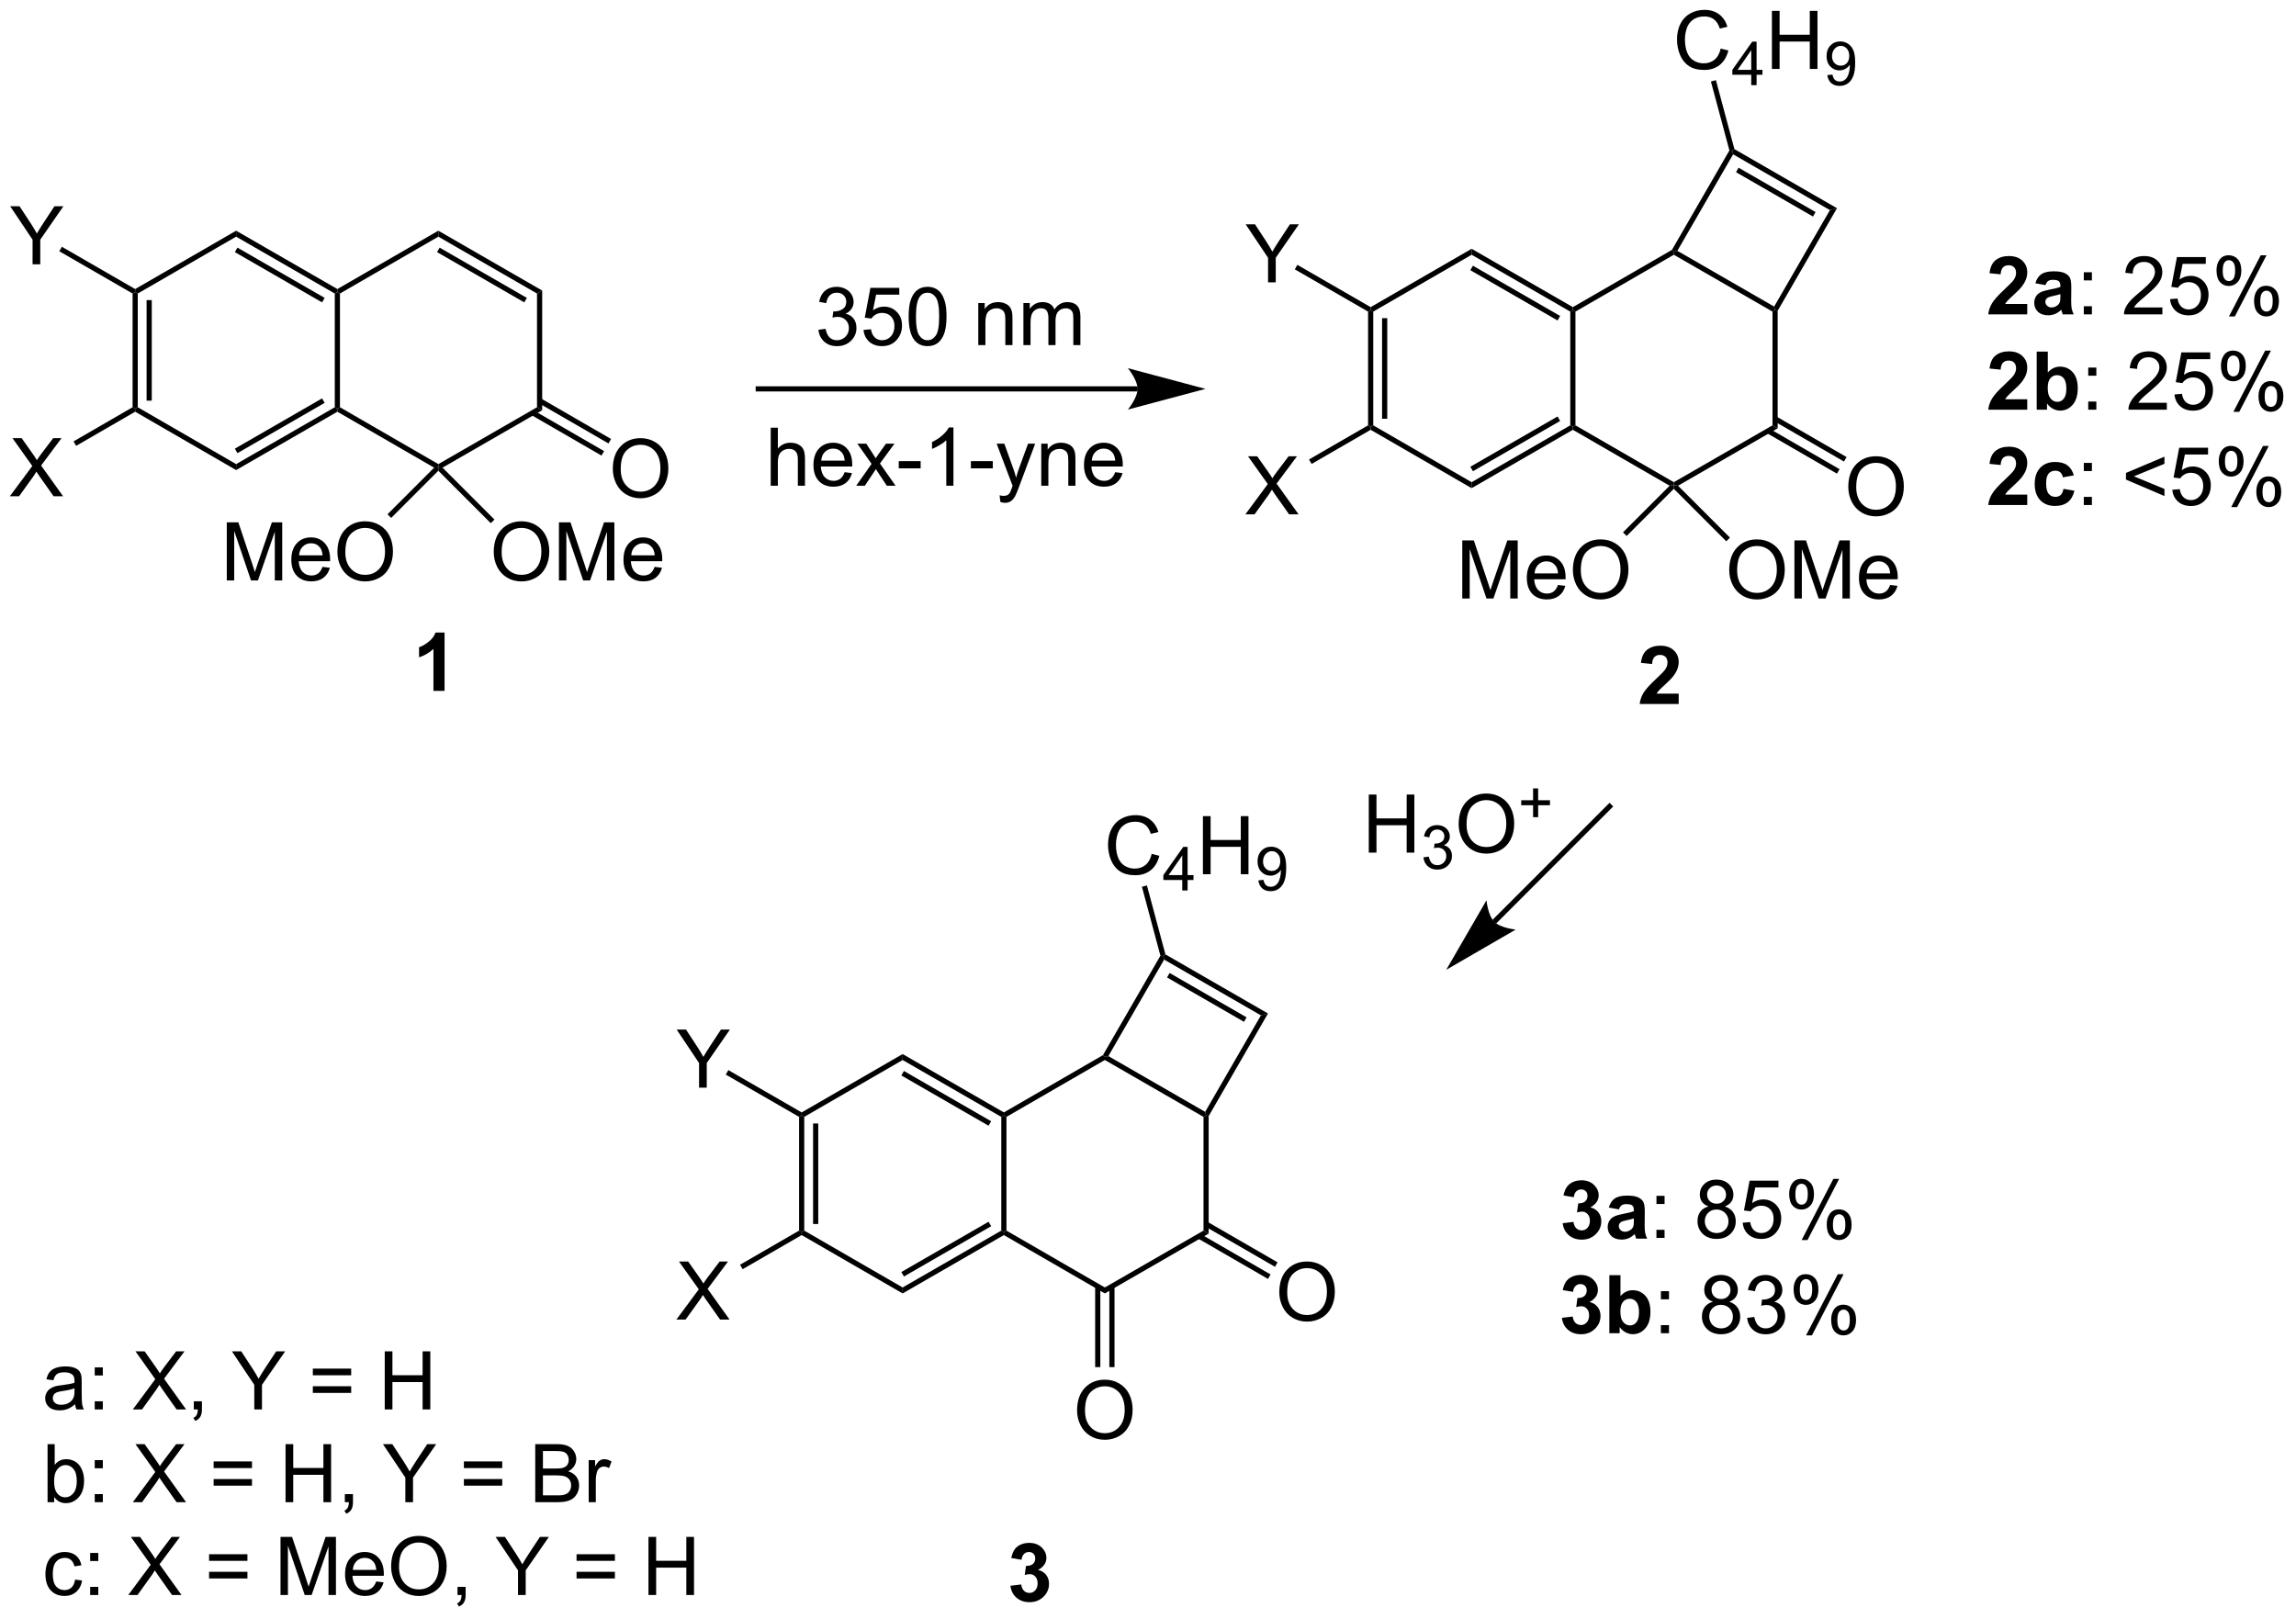 <?xml version="1.0" encoding="UTF-8"?>
<!DOCTYPE svg PUBLIC '-//W3C//DTD SVG 1.0//EN'
          'http://www.w3.org/TR/2001/REC-SVG-20010904/DTD/svg10.dtd'>
<svg stroke-dasharray="none" shape-rendering="auto" xmlns="http://www.w3.org/2000/svg" font-family="'Dialog'" text-rendering="auto" width="621" fill-opacity="1" color-interpolation="auto" color-rendering="auto" preserveAspectRatio="xMidYMid meet" font-size="12px" viewBox="0 0 621 438" fill="black" xmlns:xlink="http://www.w3.org/1999/xlink" stroke="black" image-rendering="auto" stroke-miterlimit="10" stroke-linecap="square" stroke-linejoin="miter" font-style="normal" stroke-width="1" height="438" stroke-dashoffset="0" font-weight="normal" stroke-opacity="1"
><!--Generated by the Batik Graphics2D SVG Generator--><defs id="genericDefs"
  /><g
  ><defs id="defs1"
    ><clipPath clipPathUnits="userSpaceOnUse" id="clipPath1"
      ><path d="M0.67 2.047 L233.259 2.047 L233.259 165.996 L0.67 165.996 L0.67 2.047 Z"
      /></clipPath
      ><clipPath clipPathUnits="userSpaceOnUse" id="clipPath2"
      ><path d="M2.021 28.901 L2.021 188.292 L228.143 188.292 L228.143 28.901 Z"
      /></clipPath
    ></defs
    ><g transform="scale(2.667,2.667) translate(-0.67,-2.047) matrix(1.029,0,0,1.029,-1.408,-27.681)"
    ><path d="M156.033 149.455 L157.095 149.327 Q157.145 149.733 157.366 149.949 Q157.59 150.163 157.908 150.163 Q158.246 150.163 158.478 149.905 Q158.712 149.647 158.712 149.21 Q158.712 148.796 158.488 148.554 Q158.267 148.311 157.947 148.311 Q157.736 148.311 157.441 148.392 L157.564 147.499 Q158.009 147.509 158.244 147.306 Q158.478 147.1 158.478 146.759 Q158.478 146.47 158.306 146.298 Q158.134 146.126 157.848 146.126 Q157.566 146.126 157.366 146.322 Q157.168 146.517 157.126 146.892 L156.113 146.72 Q156.22 146.202 156.431 145.892 Q156.645 145.58 157.025 145.403 Q157.408 145.225 157.879 145.225 Q158.689 145.225 159.176 145.741 Q159.58 146.163 159.58 146.694 Q159.58 147.447 158.754 147.897 Q159.246 148.001 159.541 148.369 Q159.837 148.736 159.837 149.257 Q159.837 150.009 159.285 150.543 Q158.736 151.074 157.916 151.074 Q157.137 151.074 156.624 150.626 Q156.113 150.179 156.033 149.455 ZM161.576 148.093 L160.578 147.913 Q160.748 147.311 161.156 147.022 Q161.568 146.733 162.375 146.733 Q163.109 146.733 163.469 146.908 Q163.828 147.08 163.974 147.348 Q164.123 147.616 164.123 148.33 L164.109 149.611 Q164.109 150.158 164.162 150.418 Q164.216 150.679 164.359 150.975 L163.274 150.975 Q163.232 150.866 163.169 150.65 Q163.141 150.554 163.13 150.522 Q162.849 150.796 162.529 150.934 Q162.208 151.069 161.844 151.069 Q161.203 151.069 160.833 150.723 Q160.466 150.374 160.466 149.843 Q160.466 149.491 160.633 149.215 Q160.802 148.939 161.104 148.793 Q161.406 148.647 161.977 148.538 Q162.748 148.392 163.044 148.267 L163.044 148.158 Q163.044 147.843 162.888 147.707 Q162.732 147.572 162.297 147.572 Q162.005 147.572 161.841 147.689 Q161.677 147.804 161.576 148.093 ZM163.044 148.983 Q162.833 149.054 162.375 149.153 Q161.919 149.249 161.779 149.343 Q161.563 149.494 161.563 149.728 Q161.563 149.96 161.734 150.129 Q161.906 150.296 162.172 150.296 Q162.469 150.296 162.74 150.1 Q162.938 149.952 163 149.736 Q163.044 149.595 163.044 149.202 L163.044 148.983 Z" stroke="none" clip-path="url(#clipPath2)"
    /></g
    ><g transform="matrix(2.743,0,0,2.743,-5.542,-79.274)"
    ><path d="M165.353 147.626 L165.353 146.827 L166.153 146.827 L166.153 147.626 L165.353 147.626 ZM165.353 150.975 L165.353 150.173 L166.153 150.173 L166.153 150.975 L165.353 150.975 ZM170.488 147.869 Q170.051 147.71 169.84 147.413 Q169.629 147.116 169.629 146.702 Q169.629 146.077 170.077 145.653 Q170.528 145.225 171.275 145.225 Q172.025 145.225 172.481 145.66 Q172.939 146.095 172.939 146.72 Q172.939 147.119 172.728 147.416 Q172.52 147.71 172.095 147.869 Q172.621 148.041 172.897 148.423 Q173.173 148.806 173.173 149.337 Q173.173 150.072 172.653 150.574 Q172.134 151.074 171.285 151.074 Q170.439 151.074 169.918 150.572 Q169.4 150.069 169.4 149.319 Q169.4 148.759 169.681 148.384 Q169.965 148.007 170.488 147.869 ZM170.348 146.679 Q170.348 147.085 170.608 147.343 Q170.871 147.6 171.291 147.6 Q171.697 147.6 171.955 147.345 Q172.215 147.087 172.215 146.718 Q172.215 146.33 171.947 146.066 Q171.681 145.804 171.283 145.804 Q170.879 145.804 170.613 146.061 Q170.348 146.319 170.348 146.679 ZM170.121 149.322 Q170.121 149.624 170.264 149.905 Q170.408 150.186 170.689 150.34 Q170.97 150.494 171.293 150.494 Q171.798 150.494 172.126 150.171 Q172.455 149.845 172.455 149.345 Q172.455 148.837 172.116 148.507 Q171.778 148.173 171.27 148.173 Q170.775 148.173 170.447 148.501 Q170.121 148.83 170.121 149.322 ZM173.857 149.475 L174.594 149.413 Q174.677 149.952 174.974 150.223 Q175.274 150.494 175.696 150.494 Q176.203 150.494 176.555 150.111 Q176.906 149.728 176.906 149.095 Q176.906 148.494 176.568 148.147 Q176.232 147.798 175.685 147.798 Q175.344 147.798 175.071 147.955 Q174.797 148.108 174.641 148.353 L173.982 148.267 L174.537 145.327 L177.383 145.327 L177.383 145.999 L175.099 145.999 L174.789 147.538 Q175.305 147.179 175.873 147.179 Q176.623 147.179 177.138 147.699 Q177.654 148.218 177.654 149.033 Q177.654 149.811 177.201 150.376 Q176.649 151.074 175.696 151.074 Q174.914 151.074 174.419 150.637 Q173.927 150.197 173.857 149.475 ZM178.439 146.624 Q178.439 146.009 178.746 145.58 Q179.056 145.15 179.642 145.15 Q180.181 145.15 180.533 145.535 Q180.887 145.921 180.887 146.666 Q180.887 147.392 180.53 147.785 Q180.173 148.179 179.65 148.179 Q179.129 148.179 178.783 147.793 Q178.439 147.405 178.439 146.624 ZM179.66 145.634 Q179.4 145.634 179.226 145.861 Q179.051 146.087 179.051 146.694 Q179.051 147.244 179.226 147.47 Q179.403 147.694 179.66 147.694 Q179.926 147.694 180.101 147.468 Q180.275 147.241 180.275 146.639 Q180.275 146.085 180.098 145.861 Q179.923 145.634 179.66 145.634 ZM179.666 151.186 L182.798 145.15 L183.369 145.15 L180.246 151.186 L179.666 151.186 ZM182.142 149.632 Q182.142 149.014 182.449 148.587 Q182.759 148.158 183.348 148.158 Q183.887 148.158 184.241 148.543 Q184.595 148.929 184.595 149.673 Q184.595 150.4 184.236 150.793 Q183.879 151.186 183.353 151.186 Q182.832 151.186 182.486 150.798 Q182.142 150.408 182.142 149.632 ZM183.369 148.642 Q183.103 148.642 182.929 148.869 Q182.754 149.095 182.754 149.702 Q182.754 150.249 182.929 150.475 Q183.106 150.702 183.363 150.702 Q183.634 150.702 183.806 150.475 Q183.981 150.249 183.981 149.647 Q183.981 149.093 183.804 148.869 Q183.629 148.642 183.369 148.642 Z" stroke="none" clip-path="url(#clipPath2)"
    /></g
    ><g transform="matrix(2.743,0,0,2.743,-5.542,-79.274)"
    ><path d="M156.033 158.855 L157.095 158.727 Q157.145 159.133 157.366 159.349 Q157.59 159.563 157.908 159.563 Q158.246 159.563 158.478 159.305 Q158.712 159.047 158.712 158.61 Q158.712 158.196 158.488 157.953 Q158.267 157.711 157.947 157.711 Q157.736 157.711 157.441 157.792 L157.564 156.899 Q158.009 156.909 158.244 156.706 Q158.478 156.5 158.478 156.159 Q158.478 155.87 158.306 155.698 Q158.134 155.526 157.848 155.526 Q157.566 155.526 157.366 155.722 Q157.168 155.917 157.126 156.292 L156.113 156.12 Q156.22 155.602 156.431 155.292 Q156.645 154.98 157.025 154.803 Q157.408 154.625 157.879 154.625 Q158.689 154.625 159.176 155.141 Q159.58 155.563 159.58 156.094 Q159.58 156.847 158.754 157.297 Q159.246 157.401 159.541 157.769 Q159.837 158.136 159.837 158.657 Q159.837 159.409 159.285 159.943 Q158.736 160.474 157.916 160.474 Q157.137 160.474 156.624 160.026 Q156.113 159.578 156.033 158.855 ZM160.708 160.375 L160.708 154.649 L161.805 154.649 L161.805 156.711 Q162.313 156.133 163.008 156.133 Q163.766 156.133 164.261 156.683 Q164.758 157.23 164.758 158.258 Q164.758 159.321 164.253 159.896 Q163.748 160.469 163.024 160.469 Q162.669 160.469 162.323 160.292 Q161.977 160.112 161.727 159.766 L161.727 160.375 L160.708 160.375 ZM161.797 158.211 Q161.797 158.855 162 159.165 Q162.287 159.602 162.758 159.602 Q163.123 159.602 163.378 159.292 Q163.633 158.98 163.633 158.313 Q163.633 157.602 163.375 157.287 Q163.117 156.972 162.716 156.972 Q162.32 156.972 162.057 157.279 Q161.797 157.586 161.797 158.211 Z" stroke="none" clip-path="url(#clipPath2)"
    /></g
    ><g transform="matrix(2.743,0,0,2.743,-5.542,-79.274)"
    ><path d="M165.791 157.026 L165.791 156.227 L166.59 156.227 L166.59 157.026 L165.791 157.026 ZM165.791 160.375 L165.791 159.573 L166.59 159.573 L166.59 160.375 L165.791 160.375 ZM170.926 157.269 Q170.488 157.11 170.278 156.813 Q170.067 156.516 170.067 156.102 Q170.067 155.477 170.514 155.053 Q170.965 154.625 171.712 154.625 Q172.462 154.625 172.918 155.06 Q173.376 155.495 173.376 156.12 Q173.376 156.519 173.166 156.815 Q172.957 157.11 172.533 157.269 Q173.059 157.44 173.335 157.823 Q173.611 158.206 173.611 158.737 Q173.611 159.472 173.09 159.974 Q172.572 160.474 171.723 160.474 Q170.876 160.474 170.356 159.972 Q169.837 159.469 169.837 158.719 Q169.837 158.159 170.119 157.784 Q170.403 157.407 170.926 157.269 ZM170.785 156.078 Q170.785 156.485 171.046 156.743 Q171.309 157 171.728 157 Q172.134 157 172.392 156.745 Q172.653 156.487 172.653 156.118 Q172.653 155.73 172.384 155.466 Q172.119 155.203 171.72 155.203 Q171.317 155.203 171.051 155.461 Q170.785 155.719 170.785 156.078 ZM170.559 158.722 Q170.559 159.024 170.702 159.305 Q170.845 159.586 171.126 159.74 Q171.408 159.894 171.731 159.894 Q172.236 159.894 172.564 159.571 Q172.892 159.245 172.892 158.745 Q172.892 158.237 172.554 157.907 Q172.215 157.573 171.707 157.573 Q171.212 157.573 170.884 157.901 Q170.559 158.23 170.559 158.722 ZM174.297 158.862 L175 158.769 Q175.123 159.368 175.412 159.631 Q175.703 159.894 176.123 159.894 Q176.617 159.894 176.958 159.55 Q177.302 159.206 177.302 158.698 Q177.302 158.214 176.985 157.901 Q176.669 157.586 176.18 157.586 Q175.982 157.586 175.685 157.665 L175.763 157.047 Q175.833 157.055 175.875 157.055 Q176.326 157.055 176.685 156.821 Q177.044 156.586 177.044 156.097 Q177.044 155.711 176.781 155.459 Q176.521 155.203 176.107 155.203 Q175.696 155.203 175.422 155.461 Q175.149 155.719 175.071 156.235 L174.367 156.11 Q174.498 155.401 174.953 155.013 Q175.412 154.625 176.091 154.625 Q176.56 154.625 176.953 154.826 Q177.349 155.026 177.558 155.375 Q177.766 155.722 177.766 156.112 Q177.766 156.485 177.565 156.79 Q177.367 157.094 176.977 157.274 Q177.485 157.391 177.766 157.761 Q178.047 158.128 178.047 158.683 Q178.047 159.433 177.5 159.956 Q176.953 160.477 176.117 160.477 Q175.365 160.477 174.865 160.029 Q174.367 159.578 174.297 158.862 ZM178.876 156.024 Q178.876 155.409 179.184 154.98 Q179.494 154.55 180.08 154.55 Q180.619 154.55 180.97 154.935 Q181.324 155.321 181.324 156.065 Q181.324 156.792 180.968 157.185 Q180.611 157.578 180.087 157.578 Q179.567 157.578 179.22 157.193 Q178.876 156.805 178.876 156.024 ZM180.098 155.034 Q179.837 155.034 179.663 155.261 Q179.488 155.487 179.488 156.094 Q179.488 156.644 179.663 156.87 Q179.84 157.094 180.098 157.094 Q180.363 157.094 180.538 156.868 Q180.712 156.641 180.712 156.04 Q180.712 155.485 180.535 155.261 Q180.361 155.034 180.098 155.034 ZM180.103 160.586 L183.236 154.55 L183.806 154.55 L180.684 160.586 L180.103 160.586 ZM182.58 159.032 Q182.58 158.415 182.887 157.987 Q183.197 157.558 183.785 157.558 Q184.324 157.558 184.679 157.943 Q185.033 158.328 185.033 159.073 Q185.033 159.8 184.673 160.193 Q184.317 160.586 183.791 160.586 Q183.27 160.586 182.923 160.198 Q182.58 159.808 182.58 159.032 ZM183.806 158.042 Q183.541 158.042 183.366 158.269 Q183.192 158.495 183.192 159.102 Q183.192 159.649 183.366 159.875 Q183.543 160.102 183.801 160.102 Q184.072 160.102 184.244 159.875 Q184.418 159.649 184.418 159.047 Q184.418 158.493 184.241 158.269 Q184.067 158.042 183.806 158.042 Z" stroke="none" clip-path="url(#clipPath2)"
    /></g
    ><g transform="matrix(2.743,0,0,2.743,-5.542,-79.274)"
    ><path d="M201.915 58.878 L201.915 59.899 L198.069 59.899 Q198.131 59.321 198.444 58.802 Q198.756 58.284 199.678 57.43 Q200.42 56.737 200.587 56.492 Q200.814 56.151 200.814 55.821 Q200.814 55.453 200.616 55.255 Q200.42 55.057 200.071 55.057 Q199.728 55.057 199.524 55.266 Q199.321 55.471 199.29 55.953 L198.196 55.844 Q198.295 54.938 198.811 54.544 Q199.327 54.149 200.1 54.149 Q200.946 54.149 201.431 54.607 Q201.915 55.063 201.915 55.742 Q201.915 56.128 201.777 56.479 Q201.639 56.828 201.337 57.211 Q201.139 57.464 200.618 57.94 Q200.1 58.417 199.959 58.573 Q199.821 58.729 199.735 58.878 L201.915 58.878 ZM203.713 57.016 L202.716 56.836 Q202.885 56.234 203.294 55.946 Q203.705 55.656 204.513 55.656 Q205.247 55.656 205.607 55.831 Q205.966 56.003 206.112 56.271 Q206.26 56.539 206.26 57.253 L206.247 58.534 Q206.247 59.081 206.299 59.341 Q206.354 59.602 206.497 59.899 L205.411 59.899 Q205.369 59.789 205.307 59.573 Q205.278 59.477 205.268 59.446 Q204.987 59.719 204.666 59.857 Q204.346 59.992 203.982 59.992 Q203.341 59.992 202.971 59.646 Q202.604 59.297 202.604 58.766 Q202.604 58.414 202.77 58.138 Q202.94 57.862 203.242 57.716 Q203.544 57.571 204.114 57.461 Q204.885 57.315 205.182 57.19 L205.182 57.081 Q205.182 56.766 205.026 56.63 Q204.869 56.495 204.435 56.495 Q204.143 56.495 203.979 56.612 Q203.815 56.727 203.713 57.016 ZM205.182 57.906 Q204.971 57.977 204.513 58.076 Q204.057 58.172 203.916 58.266 Q203.7 58.417 203.7 58.651 Q203.7 58.883 203.872 59.052 Q204.044 59.219 204.31 59.219 Q204.607 59.219 204.877 59.024 Q205.075 58.875 205.138 58.659 Q205.182 58.518 205.182 58.125 L205.182 57.906 Z" stroke="none" clip-path="url(#clipPath2)"
    /></g
    ><g transform="matrix(2.743,0,0,2.743,-5.542,-79.274)"
    ><path d="M207.491 56.55 L207.491 55.75 L208.29 55.75 L208.29 56.55 L207.491 56.55 ZM207.491 59.899 L207.491 59.096 L208.29 59.096 L208.29 59.899 L207.491 59.899 ZM215.241 59.221 L215.241 59.899 L211.454 59.899 Q211.446 59.643 211.537 59.409 Q211.681 59.024 211.999 58.649 Q212.319 58.274 212.92 57.781 Q213.853 57.016 214.181 56.568 Q214.509 56.12 214.509 55.721 Q214.509 55.305 214.209 55.018 Q213.912 54.729 213.431 54.729 Q212.923 54.729 212.618 55.034 Q212.314 55.339 212.311 55.878 L211.587 55.805 Q211.662 54.995 212.147 54.573 Q212.631 54.149 213.446 54.149 Q214.272 54.149 214.751 54.607 Q215.233 55.063 215.233 55.737 Q215.233 56.081 215.092 56.414 Q214.952 56.745 214.624 57.112 Q214.298 57.479 213.54 58.12 Q212.907 58.651 212.728 58.841 Q212.548 59.031 212.431 59.221 L215.241 59.221 ZM215.995 58.399 L216.732 58.336 Q216.815 58.875 217.112 59.146 Q217.411 59.417 217.833 59.417 Q218.341 59.417 218.692 59.034 Q219.044 58.651 219.044 58.018 Q219.044 57.417 218.706 57.071 Q218.37 56.721 217.823 56.721 Q217.482 56.721 217.208 56.878 Q216.935 57.031 216.778 57.276 L216.12 57.19 L216.674 54.25 L219.521 54.25 L219.521 54.922 L217.237 54.922 L216.927 56.461 Q217.442 56.102 218.01 56.102 Q218.76 56.102 219.276 56.623 Q219.791 57.141 219.791 57.956 Q219.791 58.734 219.338 59.3 Q218.786 59.998 217.833 59.998 Q217.052 59.998 216.557 59.56 Q216.065 59.12 215.995 58.399 ZM220.577 55.547 Q220.577 54.932 220.884 54.503 Q221.194 54.073 221.78 54.073 Q222.319 54.073 222.67 54.459 Q223.024 54.844 223.024 55.589 Q223.024 56.315 222.668 56.709 Q222.311 57.102 221.787 57.102 Q221.267 57.102 220.92 56.716 Q220.577 56.328 220.577 55.547 ZM221.798 54.557 Q221.537 54.557 221.363 54.784 Q221.189 55.011 221.189 55.617 Q221.189 56.167 221.363 56.393 Q221.54 56.617 221.798 56.617 Q222.064 56.617 222.238 56.391 Q222.412 56.164 222.412 55.563 Q222.412 55.008 222.235 54.784 Q222.061 54.557 221.798 54.557 ZM221.803 60.109 L224.936 54.073 L225.506 54.073 L222.384 60.109 L221.803 60.109 ZM224.28 58.555 Q224.28 57.938 224.587 57.511 Q224.897 57.081 225.485 57.081 Q226.024 57.081 226.379 57.466 Q226.733 57.852 226.733 58.596 Q226.733 59.323 226.374 59.716 Q226.017 60.109 225.491 60.109 Q224.97 60.109 224.624 59.721 Q224.28 59.331 224.28 58.555 ZM225.506 57.565 Q225.241 57.565 225.066 57.792 Q224.892 58.018 224.892 58.625 Q224.892 59.172 225.066 59.399 Q225.243 59.625 225.501 59.625 Q225.772 59.625 225.944 59.399 Q226.118 59.172 226.118 58.571 Q226.118 58.016 225.941 57.792 Q225.767 57.565 225.506 57.565 Z" stroke="none" clip-path="url(#clipPath2)"
    /></g
    ><g transform="matrix(2.743,0,0,2.743,-5.542,-79.274)"
    ><path d="M201.915 68.278 L201.915 69.299 L198.069 69.299 Q198.131 68.721 198.444 68.202 Q198.756 67.684 199.678 66.83 Q200.42 66.137 200.587 65.892 Q200.814 65.551 200.814 65.221 Q200.814 64.853 200.616 64.655 Q200.42 64.457 200.071 64.457 Q199.728 64.457 199.524 64.666 Q199.321 64.871 199.29 65.353 L198.196 65.244 Q198.295 64.338 198.811 63.944 Q199.327 63.549 200.1 63.549 Q200.946 63.549 201.431 64.007 Q201.915 64.463 201.915 65.142 Q201.915 65.528 201.777 65.879 Q201.639 66.228 201.337 66.611 Q201.139 66.864 200.618 67.34 Q200.1 67.817 199.959 67.973 Q199.821 68.129 199.735 68.278 L201.915 68.278 ZM202.846 69.299 L202.846 63.572 L203.942 63.572 L203.942 65.635 Q204.45 65.056 205.145 65.056 Q205.903 65.056 206.398 65.606 Q206.895 66.153 206.895 67.181 Q206.895 68.244 206.39 68.819 Q205.885 69.392 205.161 69.392 Q204.807 69.392 204.461 69.215 Q204.114 69.036 203.864 68.689 L203.864 69.299 L202.846 69.299 ZM203.935 67.135 Q203.935 67.778 204.138 68.088 Q204.424 68.525 204.895 68.525 Q205.26 68.525 205.515 68.215 Q205.77 67.903 205.77 67.236 Q205.77 66.525 205.513 66.21 Q205.255 65.895 204.854 65.895 Q204.458 65.895 204.195 66.202 Q203.935 66.51 203.935 67.135 Z" stroke="none" clip-path="url(#clipPath2)"
    /></g
    ><g transform="matrix(2.743,0,0,2.743,-5.542,-79.274)"
    ><path d="M207.928 65.95 L207.928 65.15 L208.728 65.15 L208.728 65.95 L207.928 65.95 ZM207.928 69.299 L207.928 68.496 L208.728 68.496 L208.728 69.299 L207.928 69.299 ZM215.678 68.621 L215.678 69.299 L211.892 69.299 Q211.884 69.043 211.975 68.809 Q212.118 68.424 212.436 68.049 Q212.756 67.674 213.358 67.181 Q214.29 66.416 214.618 65.968 Q214.946 65.52 214.946 65.121 Q214.946 64.705 214.647 64.418 Q214.35 64.129 213.868 64.129 Q213.36 64.129 213.056 64.434 Q212.751 64.739 212.749 65.278 L212.024 65.205 Q212.1 64.395 212.584 63.973 Q213.069 63.549 213.884 63.549 Q214.709 63.549 215.189 64.007 Q215.67 64.463 215.67 65.137 Q215.67 65.481 215.53 65.814 Q215.389 66.145 215.061 66.512 Q214.735 66.879 213.978 67.52 Q213.345 68.051 213.165 68.241 Q212.985 68.431 212.868 68.621 L215.678 68.621 ZM216.432 67.799 L217.169 67.736 Q217.252 68.275 217.549 68.546 Q217.849 68.817 218.271 68.817 Q218.778 68.817 219.13 68.434 Q219.482 68.051 219.482 67.418 Q219.482 66.817 219.143 66.471 Q218.807 66.121 218.26 66.121 Q217.919 66.121 217.646 66.278 Q217.372 66.431 217.216 66.676 L216.557 66.59 L217.112 63.65 L219.958 63.65 L219.958 64.322 L217.674 64.322 L217.364 65.861 Q217.88 65.502 218.448 65.502 Q219.198 65.502 219.713 66.023 Q220.229 66.541 220.229 67.356 Q220.229 68.135 219.776 68.7 Q219.224 69.398 218.271 69.398 Q217.489 69.398 216.995 68.96 Q216.502 68.52 216.432 67.799 ZM221.014 64.947 Q221.014 64.332 221.321 63.903 Q221.631 63.473 222.217 63.473 Q222.756 63.473 223.108 63.858 Q223.462 64.244 223.462 64.989 Q223.462 65.715 223.105 66.109 Q222.749 66.502 222.225 66.502 Q221.704 66.502 221.358 66.116 Q221.014 65.728 221.014 64.947 ZM222.235 63.958 Q221.975 63.958 221.801 64.184 Q221.626 64.411 221.626 65.017 Q221.626 65.567 221.801 65.793 Q221.978 66.017 222.235 66.017 Q222.501 66.017 222.676 65.791 Q222.85 65.564 222.85 64.963 Q222.85 64.408 222.673 64.184 Q222.499 63.958 222.235 63.958 ZM222.241 69.51 L225.374 63.473 L225.944 63.473 L222.821 69.51 L222.241 69.51 ZM224.717 67.955 Q224.717 67.338 225.024 66.911 Q225.334 66.481 225.923 66.481 Q226.462 66.481 226.816 66.866 Q227.17 67.252 227.17 67.996 Q227.17 68.723 226.811 69.116 Q226.454 69.51 225.928 69.51 Q225.407 69.51 225.061 69.121 Q224.717 68.731 224.717 67.955 ZM225.944 66.965 Q225.678 66.965 225.504 67.192 Q225.329 67.418 225.329 68.025 Q225.329 68.572 225.504 68.799 Q225.681 69.025 225.939 69.025 Q226.209 69.025 226.381 68.799 Q226.556 68.572 226.556 67.971 Q226.556 67.416 226.379 67.192 Q226.204 66.965 225.944 66.965 Z" stroke="none" clip-path="url(#clipPath2)"
    /></g
    ><g transform="matrix(2.743,0,0,2.743,-5.542,-79.274)"
    ><path d="M201.915 77.678 L201.915 78.699 L198.069 78.699 Q198.131 78.121 198.444 77.602 Q198.756 77.084 199.678 76.23 Q200.42 75.537 200.587 75.292 Q200.814 74.951 200.814 74.621 Q200.814 74.253 200.616 74.055 Q200.42 73.858 200.071 73.858 Q199.728 73.858 199.524 74.066 Q199.321 74.272 199.29 74.753 L198.196 74.644 Q198.295 73.738 198.811 73.344 Q199.327 72.949 200.1 72.949 Q200.946 72.949 201.431 73.407 Q201.915 73.863 201.915 74.542 Q201.915 74.928 201.777 75.279 Q201.639 75.628 201.337 76.011 Q201.139 76.264 200.618 76.74 Q200.1 77.217 199.959 77.373 Q199.821 77.529 199.735 77.678 L201.915 77.678 ZM206.51 75.777 L205.427 75.972 Q205.372 75.647 205.179 75.483 Q204.987 75.318 204.677 75.318 Q204.268 75.318 204.023 75.602 Q203.778 75.886 203.778 76.55 Q203.778 77.287 204.026 77.592 Q204.276 77.897 204.692 77.897 Q205.005 77.897 205.203 77.719 Q205.403 77.542 205.487 77.108 L206.565 77.292 Q206.395 78.034 205.919 78.415 Q205.442 78.792 204.643 78.792 Q203.732 78.792 203.19 78.219 Q202.651 77.644 202.651 76.628 Q202.651 75.6 203.192 75.029 Q203.737 74.456 204.661 74.456 Q205.419 74.456 205.867 74.782 Q206.315 75.108 206.51 75.777 Z" stroke="none" clip-path="url(#clipPath2)"
    /></g
    ><g transform="matrix(2.743,0,0,2.743,-5.542,-79.274)"
    ><path d="M207.491 75.35 L207.491 74.55 L208.29 74.55 L208.29 75.35 L207.491 75.35 ZM207.491 78.699 L207.491 77.897 L208.29 77.897 L208.29 78.699 L207.491 78.699 ZM211.649 76.193 L211.649 75.537 L215.444 73.936 L215.444 74.636 L212.436 75.871 L215.444 77.115 L215.444 77.816 L211.649 76.193 ZM216.217 77.199 L216.954 77.136 Q217.037 77.675 217.334 77.946 Q217.634 78.217 218.056 78.217 Q218.564 78.217 218.915 77.834 Q219.267 77.451 219.267 76.818 Q219.267 76.217 218.928 75.871 Q218.592 75.522 218.045 75.522 Q217.704 75.522 217.431 75.678 Q217.157 75.831 217.001 76.076 L216.342 75.99 L216.897 73.05 L219.743 73.05 L219.743 73.722 L217.459 73.722 L217.149 75.261 Q217.665 74.902 218.233 74.902 Q218.983 74.902 219.499 75.423 Q220.014 75.941 220.014 76.756 Q220.014 77.534 219.561 78.1 Q219.009 78.798 218.056 78.798 Q217.274 78.798 216.78 78.36 Q216.287 77.92 216.217 77.199 ZM220.799 74.347 Q220.799 73.733 221.107 73.303 Q221.416 72.873 222.002 72.873 Q222.541 72.873 222.893 73.258 Q223.247 73.644 223.247 74.389 Q223.247 75.115 222.89 75.508 Q222.534 75.902 222.01 75.902 Q221.489 75.902 221.143 75.516 Q220.799 75.128 220.799 74.347 ZM222.021 73.358 Q221.76 73.358 221.586 73.584 Q221.411 73.811 221.411 74.417 Q221.411 74.967 221.586 75.193 Q221.763 75.417 222.021 75.417 Q222.286 75.417 222.461 75.191 Q222.635 74.964 222.635 74.363 Q222.635 73.808 222.458 73.584 Q222.284 73.358 222.021 73.358 ZM222.026 78.909 L225.159 72.873 L225.729 72.873 L222.607 78.909 L222.026 78.909 ZM224.502 77.355 Q224.502 76.738 224.81 76.311 Q225.12 75.881 225.708 75.881 Q226.247 75.881 226.601 76.266 Q226.956 76.652 226.956 77.397 Q226.956 78.123 226.596 78.516 Q226.239 78.909 225.713 78.909 Q225.192 78.909 224.846 78.522 Q224.502 78.131 224.502 77.355 ZM225.729 76.365 Q225.463 76.365 225.289 76.592 Q225.114 76.818 225.114 77.425 Q225.114 77.972 225.289 78.199 Q225.466 78.425 225.724 78.425 Q225.995 78.425 226.166 78.199 Q226.341 77.972 226.341 77.371 Q226.341 76.816 226.164 76.592 Q225.989 76.365 225.729 76.365 Z" stroke="none" clip-path="url(#clipPath2)"
    /></g
    ><g transform="matrix(2.743,0,0,2.743,-5.542,-79.274)"
    ><path d="M167.546 97.302 L167.546 98.323 L163.7 98.323 Q163.762 97.745 164.075 97.227 Q164.387 96.709 165.309 95.855 Q166.051 95.162 166.218 94.917 Q166.444 94.576 166.444 94.245 Q166.444 93.878 166.246 93.68 Q166.051 93.482 165.702 93.482 Q165.358 93.482 165.155 93.691 Q164.952 93.896 164.921 94.378 L163.827 94.269 Q163.926 93.362 164.442 92.969 Q164.957 92.573 165.731 92.573 Q166.577 92.573 167.061 93.032 Q167.546 93.487 167.546 94.167 Q167.546 94.552 167.408 94.904 Q167.27 95.253 166.968 95.636 Q166.77 95.888 166.249 96.365 Q165.731 96.841 165.59 96.998 Q165.452 97.154 165.366 97.302 L167.546 97.302 Z" stroke="none" clip-path="url(#clipPath2)"
    /></g
    ><g transform="matrix(2.743,0,0,2.743,-5.542,-79.274)"
    ><path d="M78.016 76.801 L78.016 71.075 L78.72 71.075 L78.72 73.129 Q79.212 72.559 79.962 72.559 Q80.423 72.559 80.761 72.741 Q81.103 72.921 81.248 73.241 Q81.394 73.561 81.394 74.171 L81.394 76.801 L80.691 76.801 L80.691 74.171 Q80.691 73.645 80.462 73.405 Q80.235 73.163 79.816 73.163 Q79.504 73.163 79.228 73.327 Q78.954 73.489 78.837 73.767 Q78.72 74.043 78.72 74.53 L78.72 76.801 L78.016 76.801 ZM85.304 75.465 L86.031 75.554 Q85.859 76.192 85.393 76.543 Q84.929 76.895 84.208 76.895 Q83.296 76.895 82.763 76.335 Q82.231 75.772 82.231 74.762 Q82.231 73.715 82.77 73.137 Q83.309 72.559 84.169 72.559 Q85 72.559 85.526 73.127 Q86.054 73.692 86.054 74.718 Q86.054 74.78 86.052 74.905 L82.958 74.905 Q82.997 75.59 83.343 75.955 Q83.692 76.317 84.211 76.317 Q84.599 76.317 84.872 76.114 Q85.145 75.91 85.304 75.465 ZM82.997 74.327 L85.312 74.327 Q85.265 73.804 85.046 73.543 Q84.711 73.137 84.177 73.137 Q83.692 73.137 83.362 73.463 Q83.031 73.785 82.997 74.327 ZM86.446 76.801 L87.962 74.645 L86.558 72.653 L87.438 72.653 L88.074 73.624 Q88.254 73.903 88.363 74.09 Q88.535 73.832 88.681 73.632 L89.379 72.653 L90.22 72.653 L88.785 74.606 L90.329 76.801 L89.465 76.801 L88.613 75.512 L88.386 75.163 L87.298 76.801 L86.446 76.801 ZM90.641 75.082 L90.641 74.374 L92.8 74.374 L92.8 75.082 L90.641 75.082 ZM96.032 76.801 L95.329 76.801 L95.329 72.319 Q95.074 72.561 94.662 72.804 Q94.251 73.046 93.923 73.168 L93.923 72.489 Q94.511 72.21 94.951 71.817 Q95.394 71.421 95.579 71.051 L96.032 71.051 L96.032 76.801 ZM97.755 75.082 L97.755 74.374 L99.914 74.374 L99.914 75.082 L97.755 75.082 ZM100.661 78.4 L100.583 77.739 Q100.812 77.801 100.984 77.801 Q101.218 77.801 101.359 77.723 Q101.5 77.645 101.591 77.504 Q101.656 77.4 101.804 76.981 Q101.825 76.924 101.867 76.809 L100.294 72.653 L101.052 72.653 L101.914 75.054 Q102.083 75.512 102.216 76.015 Q102.336 75.53 102.505 75.069 L103.39 72.653 L104.093 72.653 L102.515 76.871 Q102.263 77.556 102.122 77.814 Q101.934 78.16 101.692 78.322 Q101.45 78.486 101.114 78.486 Q100.911 78.486 100.661 78.4 ZM104.692 76.801 L104.692 72.653 L105.325 72.653 L105.325 73.241 Q105.781 72.559 106.645 72.559 Q107.02 72.559 107.333 72.694 Q107.648 72.827 107.804 73.046 Q107.961 73.265 108.023 73.567 Q108.062 73.762 108.062 74.249 L108.062 76.801 L107.359 76.801 L107.359 74.278 Q107.359 73.848 107.276 73.634 Q107.195 73.421 106.987 73.296 Q106.778 73.168 106.497 73.168 Q106.046 73.168 105.721 73.455 Q105.395 73.739 105.395 74.535 L105.395 76.801 L104.692 76.801 ZM111.98 75.465 L112.707 75.554 Q112.535 76.192 112.069 76.543 Q111.605 76.895 110.884 76.895 Q109.972 76.895 109.438 76.335 Q108.907 75.772 108.907 74.762 Q108.907 73.715 109.446 73.137 Q109.985 72.559 110.845 72.559 Q111.675 72.559 112.201 73.127 Q112.73 73.692 112.73 74.718 Q112.73 74.78 112.728 74.905 L109.634 74.905 Q109.673 75.59 110.019 75.955 Q110.368 76.317 110.886 76.317 Q111.274 76.317 111.548 76.114 Q111.821 75.91 111.98 75.465 ZM109.673 74.327 L111.988 74.327 Q111.941 73.804 111.722 73.543 Q111.386 73.137 110.853 73.137 Q110.368 73.137 110.037 73.463 Q109.707 73.785 109.673 74.327 Z" stroke="none" clip-path="url(#clipPath2)"
    /></g
    ><g transform="matrix(2.743,0,0,2.743,-5.542,-79.274)"
    ><path d="M82.72 61.421 L83.423 61.327 Q83.545 61.926 83.834 62.189 Q84.126 62.452 84.545 62.452 Q85.04 62.452 85.381 62.109 Q85.725 61.765 85.725 61.257 Q85.725 60.773 85.407 60.46 Q85.092 60.145 84.603 60.145 Q84.405 60.145 84.108 60.223 L84.186 59.606 Q84.256 59.614 84.298 59.614 Q84.749 59.614 85.108 59.379 Q85.467 59.145 85.467 58.656 Q85.467 58.27 85.204 58.017 Q84.944 57.762 84.53 57.762 Q84.118 57.762 83.845 58.02 Q83.571 58.278 83.493 58.794 L82.79 58.669 Q82.92 57.96 83.376 57.572 Q83.834 57.184 84.514 57.184 Q84.983 57.184 85.376 57.385 Q85.772 57.585 85.98 57.934 Q86.189 58.281 86.189 58.671 Q86.189 59.044 85.988 59.348 Q85.79 59.653 85.4 59.833 Q85.907 59.95 86.189 60.319 Q86.47 60.687 86.47 61.241 Q86.47 61.991 85.923 62.515 Q85.376 63.036 84.54 63.036 Q83.788 63.036 83.288 62.588 Q82.79 62.137 82.72 61.421 ZM87.166 61.434 L87.903 61.372 Q87.987 61.911 88.284 62.181 Q88.583 62.452 89.005 62.452 Q89.513 62.452 89.864 62.069 Q90.216 61.687 90.216 61.054 Q90.216 60.452 89.877 60.106 Q89.541 59.757 88.995 59.757 Q88.653 59.757 88.38 59.913 Q88.107 60.067 87.95 60.312 L87.291 60.226 L87.846 57.286 L90.692 57.286 L90.692 57.958 L88.409 57.958 L88.099 59.497 Q88.614 59.137 89.182 59.137 Q89.932 59.137 90.448 59.658 Q90.963 60.176 90.963 60.991 Q90.963 61.77 90.51 62.335 Q89.958 63.033 89.005 63.033 Q88.224 63.033 87.729 62.596 Q87.237 62.156 87.166 61.434 ZM91.616 60.109 Q91.616 59.093 91.824 58.476 Q92.032 57.856 92.444 57.52 Q92.858 57.184 93.483 57.184 Q93.944 57.184 94.29 57.369 Q94.639 57.554 94.866 57.906 Q95.092 58.254 95.22 58.757 Q95.35 59.257 95.35 60.109 Q95.35 61.116 95.142 61.736 Q94.936 62.356 94.522 62.694 Q94.111 63.033 93.483 63.033 Q92.655 63.033 92.181 62.437 Q91.616 61.723 91.616 60.109 ZM92.337 60.109 Q92.337 61.52 92.668 61.986 Q92.999 62.452 93.483 62.452 Q93.967 62.452 94.295 61.984 Q94.626 61.515 94.626 60.109 Q94.626 58.694 94.295 58.231 Q93.967 57.765 93.475 57.765 Q92.991 57.765 92.702 58.176 Q92.337 58.7 92.337 60.109 ZM98.483 62.934 L98.483 58.786 L99.116 58.786 L99.116 59.374 Q99.571 58.692 100.436 58.692 Q100.811 58.692 101.124 58.827 Q101.439 58.96 101.595 59.179 Q101.751 59.398 101.814 59.7 Q101.853 59.895 101.853 60.382 L101.853 62.934 L101.15 62.934 L101.15 60.411 Q101.15 59.981 101.066 59.767 Q100.986 59.554 100.777 59.429 Q100.569 59.301 100.288 59.301 Q99.837 59.301 99.511 59.588 Q99.186 59.872 99.186 60.669 L99.186 62.934 L98.483 62.934 ZM102.932 62.934 L102.932 58.786 L103.56 58.786 L103.56 59.366 Q103.755 59.062 104.078 58.877 Q104.403 58.692 104.817 58.692 Q105.278 58.692 105.573 58.885 Q105.87 59.075 105.989 59.419 Q106.482 58.692 107.271 58.692 Q107.888 58.692 108.219 59.033 Q108.552 59.374 108.552 60.085 L108.552 62.934 L107.854 62.934 L107.854 60.319 Q107.854 59.898 107.784 59.713 Q107.716 59.528 107.536 59.416 Q107.357 59.301 107.114 59.301 Q106.677 59.301 106.388 59.593 Q106.099 59.882 106.099 60.523 L106.099 62.934 L105.396 62.934 L105.396 60.239 Q105.396 59.77 105.224 59.536 Q105.052 59.301 104.661 59.301 Q104.364 59.301 104.112 59.458 Q103.862 59.614 103.747 59.916 Q103.635 60.215 103.635 60.781 L103.635 62.934 L102.932 62.934 Z" stroke="none" clip-path="url(#clipPath2)"
    /></g
    ><g transform="matrix(2.743,0,0,2.743,-5.542,-79.274)"
    ><path d="M9.422 167.375 Q9.031 167.708 8.669 167.846 Q8.31 167.981 7.896 167.981 Q7.211 167.981 6.844 167.648 Q6.477 167.312 6.477 166.794 Q6.477 166.489 6.615 166.237 Q6.755 165.984 6.979 165.833 Q7.203 165.679 7.484 165.601 Q7.693 165.546 8.109 165.497 Q8.961 165.395 9.365 165.255 Q9.367 165.109 9.367 165.07 Q9.367 164.64 9.169 164.466 Q8.898 164.226 8.367 164.226 Q7.872 164.226 7.635 164.4 Q7.398 164.575 7.287 165.015 L6.599 164.921 Q6.693 164.481 6.906 164.21 Q7.122 163.937 7.529 163.791 Q7.935 163.645 8.469 163.645 Q9 163.645 9.331 163.77 Q9.664 163.895 9.82 164.085 Q9.977 164.273 10.039 164.562 Q10.075 164.742 10.075 165.21 L10.075 166.148 Q10.075 167.13 10.12 167.39 Q10.164 167.648 10.297 167.887 L9.562 167.887 Q9.453 167.669 9.422 167.375 ZM9.365 165.804 Q8.982 165.96 8.216 166.07 Q7.781 166.132 7.602 166.21 Q7.422 166.288 7.323 166.44 Q7.227 166.591 7.227 166.773 Q7.227 167.054 7.44 167.242 Q7.654 167.429 8.062 167.429 Q8.469 167.429 8.784 167.252 Q9.102 167.075 9.25 166.765 Q9.365 166.528 9.365 166.062 L9.365 165.804 ZM11.361 164.538 L11.361 163.739 L12.16 163.739 L12.16 164.538 L11.361 164.538 ZM11.361 167.887 L11.361 167.085 L12.16 167.085 L12.16 167.887 L11.361 167.887 ZM15.118 167.887 L17.332 164.903 L15.379 162.161 L16.283 162.161 L17.322 163.63 Q17.645 164.085 17.783 164.333 Q17.973 164.02 18.236 163.679 L19.387 162.161 L20.212 162.161 L18.199 164.859 L20.369 167.887 L19.431 167.887 L17.988 165.843 Q17.869 165.669 17.738 165.46 Q17.548 165.773 17.465 165.89 L16.027 167.887 L15.118 167.887 ZM21.129 167.887 L21.129 167.085 L21.931 167.085 L21.931 167.887 Q21.931 168.33 21.775 168.601 Q21.619 168.872 21.277 169.02 L21.082 168.721 Q21.306 168.622 21.41 168.432 Q21.517 168.244 21.527 167.887 L21.129 167.887 ZM27.095 167.887 L27.095 165.46 L24.887 162.161 L25.809 162.161 L26.939 163.887 Q27.251 164.372 27.52 164.856 Q27.777 164.406 28.145 163.843 L29.254 162.161 L30.137 162.161 L27.853 165.46 L27.853 167.887 L27.095 167.887 ZM36.648 164.52 L32.867 164.52 L32.867 163.864 L36.648 163.864 L36.648 164.52 ZM36.648 166.257 L32.867 166.257 L32.867 165.601 L36.648 165.601 L36.648 166.257 ZM39.957 167.887 L39.957 162.161 L40.715 162.161 L40.715 164.512 L43.691 164.512 L43.691 162.161 L44.449 162.161 L44.449 167.887 L43.691 167.887 L43.691 165.187 L40.715 165.187 L40.715 167.887 L39.957 167.887 Z" stroke="none" clip-path="url(#clipPath2)"
    /></g
    ><g transform="matrix(2.743,0,0,2.743,-5.542,-79.274)"
    ><path d="M7.365 177.037 L6.711 177.037 L6.711 171.311 L7.414 171.311 L7.414 173.353 Q7.859 172.795 8.552 172.795 Q8.935 172.795 9.276 172.949 Q9.617 173.103 9.838 173.384 Q10.06 173.662 10.185 174.058 Q10.31 174.452 10.31 174.899 Q10.31 175.967 9.781 176.55 Q9.255 177.131 8.516 177.131 Q7.781 177.131 7.365 176.517 L7.365 177.037 ZM7.357 174.931 Q7.357 175.678 7.56 176.009 Q7.891 176.553 8.458 176.553 Q8.919 176.553 9.255 176.152 Q9.591 175.751 9.591 174.959 Q9.591 174.147 9.268 173.762 Q8.945 173.373 8.49 173.373 Q8.029 173.373 7.693 173.774 Q7.357 174.173 7.357 174.931 ZM11.361 173.689 L11.361 172.889 L12.16 172.889 L12.16 173.689 L11.361 173.689 ZM11.361 177.037 L11.361 176.235 L12.16 176.235 L12.16 177.037 L11.361 177.037 ZM15.118 177.037 L17.332 174.053 L15.379 171.311 L16.283 171.311 L17.322 172.78 Q17.645 173.235 17.783 173.483 Q17.973 173.17 18.236 172.829 L19.387 171.311 L20.212 171.311 L18.199 174.009 L20.369 177.037 L19.431 177.037 L17.988 174.993 Q17.869 174.819 17.738 174.61 Q17.548 174.923 17.465 175.04 L16.027 177.037 L15.118 177.037 ZM26.867 173.67 L23.086 173.67 L23.086 173.014 L26.867 173.014 L26.867 173.67 ZM26.867 175.407 L23.086 175.407 L23.086 174.751 L26.867 174.751 L26.867 175.407 ZM30.176 177.037 L30.176 171.311 L30.934 171.311 L30.934 173.662 L33.91 173.662 L33.91 171.311 L34.668 171.311 L34.668 177.037 L33.91 177.037 L33.91 174.337 L30.934 174.337 L30.934 177.037 L30.176 177.037 ZM36.023 177.037 L36.023 176.235 L36.825 176.235 L36.825 177.037 Q36.825 177.48 36.669 177.751 Q36.513 178.022 36.172 178.17 L35.977 177.871 Q36.2 177.772 36.305 177.582 Q36.411 177.394 36.422 177.037 L36.023 177.037 ZM41.99 177.037 L41.99 174.61 L39.781 171.311 L40.703 171.311 L41.833 173.037 Q42.146 173.522 42.414 174.006 Q42.672 173.556 43.039 172.993 L44.148 171.311 L45.031 171.311 L42.747 174.61 L42.747 177.037 L41.99 177.037 ZM51.543 173.67 L47.762 173.67 L47.762 173.014 L51.543 173.014 L51.543 173.67 ZM51.543 175.407 L47.762 175.407 L47.762 174.751 L51.543 174.751 L51.543 175.407 ZM54.797 177.037 L54.797 171.311 L56.945 171.311 Q57.602 171.311 57.997 171.485 Q58.396 171.657 58.62 172.019 Q58.844 172.381 58.844 172.774 Q58.844 173.142 58.643 173.467 Q58.445 173.79 58.044 173.991 Q58.562 174.142 58.841 174.509 Q59.122 174.876 59.122 175.376 Q59.122 175.78 58.95 176.126 Q58.781 176.47 58.531 176.657 Q58.281 176.845 57.904 176.941 Q57.529 177.037 56.982 177.037 L54.797 177.037 ZM55.555 173.717 L56.794 173.717 Q57.297 173.717 57.516 173.649 Q57.805 173.564 57.95 173.366 Q58.099 173.165 58.099 172.866 Q58.099 172.579 57.961 172.363 Q57.825 172.147 57.57 172.066 Q57.318 171.985 56.7 171.985 L55.555 171.985 L55.555 173.717 ZM55.555 176.36 L56.982 176.36 Q57.349 176.36 57.497 176.334 Q57.758 176.287 57.932 176.178 Q58.109 176.069 58.221 175.86 Q58.336 175.649 58.336 175.376 Q58.336 175.056 58.172 174.821 Q58.008 174.584 57.716 174.488 Q57.427 174.392 56.88 174.392 L55.555 174.392 L55.555 176.36 ZM60.068 177.037 L60.068 172.889 L60.7 172.889 L60.7 173.517 Q60.943 173.077 61.146 172.936 Q61.352 172.795 61.599 172.795 Q61.953 172.795 62.32 173.022 L62.078 173.673 Q61.82 173.522 61.562 173.522 Q61.333 173.522 61.148 173.66 Q60.966 173.798 60.888 174.045 Q60.771 174.42 60.771 174.866 L60.771 177.037 L60.068 177.037 Z" stroke="none" clip-path="url(#clipPath2)"
    /></g
    ><g transform="matrix(2.743,0,0,2.743,-5.542,-79.274)"
    ><path d="M9.422 184.667 L10.115 184.758 Q10 185.471 9.534 185.878 Q9.068 186.281 8.388 186.281 Q7.537 186.281 7.018 185.724 Q6.5 185.167 6.5 184.128 Q6.5 183.456 6.721 182.953 Q6.945 182.448 7.401 182.198 Q7.857 181.945 8.391 181.945 Q9.068 181.945 9.497 182.286 Q9.927 182.628 10.047 183.258 L9.365 183.362 Q9.266 182.945 9.018 182.734 Q8.771 182.523 8.419 182.523 Q7.888 182.523 7.555 182.904 Q7.224 183.284 7.224 184.109 Q7.224 184.945 7.544 185.326 Q7.865 185.703 8.38 185.703 Q8.794 185.703 9.07 185.451 Q9.349 185.195 9.422 184.667 ZM10.912 182.839 L10.912 182.039 L11.711 182.039 L11.711 182.839 L10.912 182.839 ZM10.912 186.188 L10.912 185.385 L11.711 185.385 L11.711 186.188 L10.912 186.188 ZM14.669 186.188 L16.883 183.203 L14.93 180.461 L15.833 180.461 L16.872 181.93 Q17.195 182.385 17.333 182.633 Q17.523 182.32 17.787 181.979 L18.938 180.461 L19.763 180.461 L17.75 183.159 L19.919 186.188 L18.982 186.188 L17.539 184.143 Q17.419 183.969 17.289 183.76 Q17.099 184.073 17.016 184.19 L15.578 186.188 L14.669 186.188 ZM26.418 182.82 L22.637 182.82 L22.637 182.164 L26.418 182.164 L26.418 182.82 ZM26.418 184.557 L22.637 184.557 L22.637 183.901 L26.418 183.901 L26.418 184.557 ZM29.68 186.188 L29.68 180.461 L30.82 180.461 L32.177 184.516 Q32.365 185.081 32.45 185.362 Q32.547 185.049 32.755 184.445 L34.125 180.461 L35.146 180.461 L35.146 186.188 L34.414 186.188 L34.414 181.393 L32.75 186.188 L32.068 186.188 L30.412 181.312 L30.412 186.188 L29.68 186.188 ZM39.117 184.852 L39.844 184.94 Q39.672 185.578 39.206 185.93 Q38.742 186.281 38.021 186.281 Q37.109 186.281 36.575 185.721 Q36.044 185.159 36.044 184.148 Q36.044 183.102 36.583 182.523 Q37.122 181.945 37.982 181.945 Q38.812 181.945 39.339 182.513 Q39.867 183.078 39.867 184.104 Q39.867 184.167 39.865 184.292 L36.771 184.292 Q36.81 184.977 37.156 185.341 Q37.505 185.703 38.023 185.703 Q38.411 185.703 38.685 185.5 Q38.958 185.297 39.117 184.852 ZM36.81 183.714 L39.125 183.714 Q39.078 183.19 38.859 182.93 Q38.523 182.523 37.99 182.523 Q37.505 182.523 37.175 182.849 Q36.844 183.172 36.81 183.714 ZM40.587 183.398 Q40.587 181.971 41.353 181.167 Q42.118 180.359 43.329 180.359 Q44.121 180.359 44.757 180.74 Q45.395 181.117 45.728 181.794 Q46.064 182.471 46.064 183.331 Q46.064 184.203 45.712 184.891 Q45.361 185.578 44.715 185.932 Q44.072 186.286 43.324 186.286 Q42.517 186.286 41.879 185.896 Q41.243 185.503 40.915 184.828 Q40.587 184.151 40.587 183.398 ZM41.368 183.409 Q41.368 184.445 41.923 185.042 Q42.48 185.635 43.322 185.635 Q44.176 185.635 44.728 185.034 Q45.283 184.432 45.283 183.328 Q45.283 182.628 45.046 182.107 Q44.809 181.586 44.353 181.299 Q43.9 181.01 43.332 181.01 Q42.527 181.01 41.947 181.565 Q41.368 182.117 41.368 183.409 ZM47.133 186.188 L47.133 185.385 L47.935 185.385 L47.935 186.188 Q47.935 186.63 47.779 186.901 Q47.622 187.172 47.281 187.32 L47.086 187.021 Q47.31 186.922 47.414 186.732 Q47.521 186.544 47.531 186.188 L47.133 186.188 ZM53.099 186.188 L53.099 183.76 L50.891 180.461 L51.812 180.461 L52.943 182.188 Q53.255 182.672 53.523 183.156 Q53.781 182.706 54.148 182.143 L55.258 180.461 L56.141 180.461 L53.857 183.76 L53.857 186.188 L53.099 186.188 ZM62.652 182.82 L58.871 182.82 L58.871 182.164 L62.652 182.164 L62.652 182.82 ZM62.652 184.557 L58.871 184.557 L58.871 183.901 L62.652 183.901 L62.652 184.557 ZM65.961 186.188 L65.961 180.461 L66.719 180.461 L66.719 182.812 L69.695 182.812 L69.695 180.461 L70.453 180.461 L70.453 186.188 L69.695 186.188 L69.695 183.487 L66.719 183.487 L66.719 186.188 L65.961 186.188 Z" stroke="none" clip-path="url(#clipPath2)"
    /></g
    ><g transform="matrix(2.743,0,0,2.743,-5.542,-79.274)"
    ><path d="M101.654 185.275 L102.717 185.148 Q102.766 185.554 102.988 185.77 Q103.212 185.984 103.529 185.984 Q103.868 185.984 104.1 185.726 Q104.334 185.468 104.334 185.03 Q104.334 184.616 104.11 184.374 Q103.889 184.132 103.568 184.132 Q103.357 184.132 103.063 184.213 L103.186 183.32 Q103.631 183.33 103.865 183.127 Q104.1 182.921 104.1 182.58 Q104.1 182.291 103.928 182.119 Q103.756 181.947 103.469 181.947 Q103.188 181.947 102.988 182.143 Q102.79 182.338 102.748 182.713 L101.735 182.541 Q101.842 182.023 102.053 181.713 Q102.266 181.4 102.647 181.223 Q103.029 181.046 103.501 181.046 Q104.311 181.046 104.797 181.562 Q105.201 181.984 105.201 182.515 Q105.201 183.268 104.376 183.718 Q104.868 183.822 105.162 184.189 Q105.459 184.556 105.459 185.077 Q105.459 185.83 104.907 186.364 Q104.357 186.895 103.537 186.895 Q102.758 186.895 102.245 186.447 Q101.735 185.999 101.654 185.275 Z" stroke="none" clip-path="url(#clipPath2)"
    /></g
    ><g transform="matrix(2.743,0,0,2.743,-5.542,-79.274)"
    ><path d="M45.856 97.028 L44.76 97.028 L44.76 92.891 Q44.159 93.453 43.341 93.724 L43.341 92.726 Q43.771 92.586 44.273 92.195 Q44.778 91.802 44.966 91.278 L45.856 91.278 L45.856 97.028 Z" stroke="none" clip-path="url(#clipPath2)"
    /></g
    ><g transform="matrix(2.743,0,0,2.743,-5.542,-79.274)"
    ><path d="M160.729 108.069 L149.181 119.617 L149.542 119.978 L161.09 108.43 ZM144.624 124.535 L148.593 117.68 C148.593 117.68 148.73 119.166 149.361 119.798 C149.993 120.429 151.479 120.566 151.479 120.566 Z" stroke="none" clip-path="url(#clipPath2)"
    /></g
    ><g transform="matrix(2.743,0,0,2.743,-5.542,-79.274)"
    ><path d="M76.533 67.505 L114.188 67.505 L114.188 66.995 L76.533 66.995 ZM120.887 67.25 L113.234 69.291 C113.234 69.291 114.188 68.143 114.188 67.25 C114.188 66.357 113.234 65.209 113.234 65.209 Z" stroke="none" clip-path="url(#clipPath2)"
    /></g
    ><g transform="matrix(2.743,0,0,2.743,-5.542,-79.274)"
    ><path d="M35.542 69.06 L35.287 69.207 L35.032 69.06 L35.032 57.846 L35.287 57.699 L35.542 57.846 Z" stroke="none" clip-path="url(#clipPath2)"
    /></g
    ><g transform="matrix(2.743,0,0,2.743,-5.542,-79.274)"
    ><path d="M45.243 74.667 L45.242 74.962 L44.827 75.016 L35.287 69.502 L35.287 69.207 L35.542 69.06 Z" stroke="none" clip-path="url(#clipPath2)"
    /></g
    ><g transform="matrix(2.743,0,0,2.743,-5.542,-79.274)"
    ><path d="M54.972 69.06 L55.482 69.355 L45.658 75.016 L45.242 74.962 L45.243 74.667 Z" stroke="none" clip-path="url(#clipPath2)"
    /></g
    ><g transform="matrix(2.743,0,0,2.743,-5.542,-79.274)"
    ><path d="M54.972 57.846 L55.482 57.551 L55.482 69.355 L54.972 69.06 Z" stroke="none" clip-path="url(#clipPath2)"
    /></g
    ><g transform="matrix(2.743,0,0,2.743,-5.542,-79.274)"
    ><path d="M45.243 52.239 L45.242 51.65 L55.482 57.551 L54.972 57.846 ZM45.116 53.762 L53.717 58.719 L53.972 58.277 L45.371 53.32 Z" stroke="none" clip-path="url(#clipPath2)"
    /></g
    ><g transform="matrix(2.743,0,0,2.743,-5.542,-79.274)"
    ><path d="M35.542 57.846 L35.287 57.699 L35.287 57.404 L45.242 51.65 L45.243 52.239 Z" stroke="none" clip-path="url(#clipPath2)"
    /></g
    ><g transform="matrix(2.743,0,0,2.743,-5.542,-79.274)"
    ><path d="M54.409 69.826 L61.33 73.826 L61.585 73.384 L54.664 69.384 ZM55.099 68.631 L62.02 72.631 L62.275 72.19 L55.355 68.189 Z" stroke="none" clip-path="url(#clipPath2)"
    /></g
    ><g transform="matrix(2.743,0,0,2.743,-5.542,-79.274)"
    ><path d="M25.304 75.256 L25.305 74.667 L35.032 69.06 L35.287 69.207 L35.287 69.502 ZM25.433 73.586 L34.032 68.629 L33.777 68.187 L25.178 73.144 Z" stroke="none" clip-path="url(#clipPath2)"
    /></g
    ><g transform="matrix(2.743,0,0,2.743,-5.542,-79.274)"
    ><path d="M15.349 69.502 L15.349 69.207 L15.604 69.06 L25.305 74.667 L25.304 75.256 Z" stroke="none" clip-path="url(#clipPath2)"
    /></g
    ><g transform="matrix(2.743,0,0,2.743,-5.542,-79.274)"
    ><path d="M15.094 57.846 L15.349 57.699 L15.604 57.846 L15.604 69.06 L15.349 69.207 L15.094 69.06 ZM16.475 58.495 L16.475 68.41 L16.985 68.41 L16.985 58.495 Z" stroke="none" clip-path="url(#clipPath2)"
    /></g
    ><g transform="matrix(2.743,0,0,2.743,-5.542,-79.274)"
    ><path d="M25.305 51.65 L25.305 52.239 L15.604 57.846 L15.349 57.699 L15.349 57.404 Z" stroke="none" clip-path="url(#clipPath2)"
    /></g
    ><g transform="matrix(2.743,0,0,2.743,-5.542,-79.274)"
    ><path d="M35.287 57.404 L35.287 57.699 L35.032 57.846 L25.305 52.239 L25.305 51.65 ZM34.032 58.276 L25.433 53.32 L25.178 53.762 L33.777 58.719 Z" stroke="none" clip-path="url(#clipPath2)"
    /></g
    ><g transform="matrix(2.743,0,0,2.743,-5.542,-79.274)"
    ><path d="M44.827 75.016 L45.242 74.962 L45.242 75.322 L40.591 79.974 L40.23 79.613 Z" stroke="none" clip-path="url(#clipPath2)"
    /></g
    ><g transform="matrix(2.743,0,0,2.743,-5.542,-79.274)"
    ><path d="M45.242 75.322 L45.242 74.962 L45.658 75.016 L50.775 80.134 L50.414 80.494 Z" stroke="none" clip-path="url(#clipPath2)"
    /></g
    ><g transform="matrix(2.743,0,0,2.743,-5.542,-79.274)"
    ><path d="M15.349 57.404 L15.349 57.699 L15.094 57.846 L7.866 53.676 L8.121 53.234 Z" stroke="none" clip-path="url(#clipPath2)"
    /></g
    ><g transform="matrix(2.743,0,0,2.743,-5.542,-79.274)"
    ><path d="M15.094 69.06 L15.349 69.207 L15.349 69.502 L9.528 72.867 L9.273 72.425 Z" stroke="none" clip-path="url(#clipPath2)"
    /></g
    ><g transform="matrix(2.743,0,0,2.743,-5.542,-79.274)"
    ><path d="M101.261 150.253 L101.006 150.4 L100.751 150.252 L100.751 139.039 L101.006 138.891 L101.261 139.038 Z" stroke="none" clip-path="url(#clipPath2)"
    /></g
    ><g transform="matrix(2.743,0,0,2.743,-5.542,-79.274)"
    ><path d="M110.962 155.86 L110.961 156.449 L101.006 150.695 L101.006 150.4 L101.261 150.253 Z" stroke="none" clip-path="url(#clipPath2)"
    /></g
    ><g transform="matrix(2.743,0,0,2.743,-5.542,-79.274)"
    ><path d="M120.691 150.252 L121.201 150.547 L110.961 156.449 L110.962 155.86 Z" stroke="none" clip-path="url(#clipPath2)"
    /></g
    ><g transform="matrix(2.743,0,0,2.743,-5.542,-79.274)"
    ><path d="M120.691 139.039 L120.946 138.891 L121.201 138.96 L121.201 150.547 L120.691 150.252 Z" stroke="none" clip-path="url(#clipPath2)"
    /></g
    ><g transform="matrix(2.743,0,0,2.743,-5.542,-79.274)"
    ><path d="M101.261 139.038 L101.006 138.891 L101.006 138.597 L110.775 132.95 L110.962 133.137 L110.962 133.431 Z" stroke="none" clip-path="url(#clipPath2)"
    /></g
    ><g transform="matrix(2.743,0,0,2.743,-5.542,-79.274)"
    ><path d="M120.128 151.019 L127.049 155.019 L127.304 154.577 L120.383 150.577 ZM120.819 149.824 L127.739 153.824 L127.994 153.382 L121.074 149.382 Z" stroke="none" clip-path="url(#clipPath2)"
    /></g
    ><g transform="matrix(2.743,0,0,2.743,-5.542,-79.274)"
    ><path d="M91.023 156.449 L91.024 155.86 L100.751 150.252 L101.006 150.4 L101.006 150.695 ZM91.152 154.779 L99.751 149.822 L99.496 149.38 L90.897 154.337 Z" stroke="none" clip-path="url(#clipPath2)"
    /></g
    ><g transform="matrix(2.743,0,0,2.743,-5.542,-79.274)"
    ><path d="M81.068 150.695 L81.068 150.4 L81.323 150.253 L91.024 155.86 L91.023 156.449 Z" stroke="none" clip-path="url(#clipPath2)"
    /></g
    ><g transform="matrix(2.743,0,0,2.743,-5.542,-79.274)"
    ><path d="M80.813 139.039 L81.068 138.891 L81.323 139.038 L81.323 150.253 L81.068 150.4 L80.813 150.253 ZM82.194 139.688 L82.194 149.603 L82.704 149.603 L82.704 139.688 Z" stroke="none" clip-path="url(#clipPath2)"
    /></g
    ><g transform="matrix(2.743,0,0,2.743,-5.542,-79.274)"
    ><path d="M91.023 132.842 L91.024 133.431 L81.323 139.038 L81.068 138.891 L81.068 138.597 Z" stroke="none" clip-path="url(#clipPath2)"
    /></g
    ><g transform="matrix(2.743,0,0,2.743,-5.542,-79.274)"
    ><path d="M101.006 138.597 L101.006 138.891 L100.751 139.039 L91.024 133.431 L91.023 132.842 ZM99.751 139.469 L91.152 134.512 L90.897 134.954 L99.496 139.911 Z" stroke="none" clip-path="url(#clipPath2)"
    /></g
    ><g transform="matrix(2.743,0,0,2.743,-5.542,-79.274)"
    ><path d="M110.962 133.431 L110.962 133.137 L111.31 133.043 L120.853 138.543 L120.946 138.891 L120.691 139.039 Z" stroke="none" clip-path="url(#clipPath2)"
    /></g
    ><g transform="matrix(2.743,0,0,2.743,-5.542,-79.274)"
    ><path d="M111.31 133.043 L110.962 133.137 L110.775 132.95 L116.442 123.145 L116.716 123.181 L116.809 123.53 Z" stroke="none" clip-path="url(#clipPath2)"
    /></g
    ><g transform="matrix(2.743,0,0,2.743,-5.542,-79.274)"
    ><path d="M121.201 138.96 L120.946 138.891 L120.853 138.543 L126.352 129.029 L127.049 128.842 Z" stroke="none" clip-path="url(#clipPath2)"
    /></g
    ><g transform="matrix(2.743,0,0,2.743,-5.542,-79.274)"
    ><path d="M116.809 123.53 L116.716 123.181 L116.935 123.013 L127.049 128.842 L126.352 129.029 ZM117.095 125.29 L124.683 129.664 L124.938 129.222 L117.349 124.848 Z" stroke="none" clip-path="url(#clipPath2)"
    /></g
    ><g transform="matrix(2.743,0,0,2.743,-5.542,-79.274)"
    ><path d="M116.935 123.013 L116.716 123.181 L116.442 123.145 L114.619 116.348 L115.112 116.216 Z" stroke="none" clip-path="url(#clipPath2)"
    /></g
    ><g transform="matrix(2.743,0,0,2.743,-5.542,-79.274)"
    ><path d="M110.007 155.75 L110.007 163.714 L110.517 163.714 L110.517 155.75 ZM111.406 155.751 L111.406 163.714 L111.916 163.714 L111.916 155.751 Z" stroke="none" clip-path="url(#clipPath2)"
    /></g
    ><g transform="matrix(2.743,0,0,2.743,-5.542,-79.274)"
    ><path d="M81.068 138.597 L81.068 138.891 L80.813 139.039 L73.585 134.868 L73.84 134.426 Z" stroke="none" clip-path="url(#clipPath2)"
    /></g
    ><g transform="matrix(2.743,0,0,2.743,-5.542,-79.274)"
    ><path d="M80.813 150.253 L81.068 150.4 L81.068 150.695 L75.247 154.059 L74.992 153.618 Z" stroke="none" clip-path="url(#clipPath2)"
    /></g
    ><g transform="matrix(2.743,0,0,2.743,-5.542,-79.274)"
    ><path d="M157.366 70.843 L157.111 70.99 L156.856 70.843 L156.856 59.629 L157.111 59.481 L157.366 59.629 Z" stroke="none" clip-path="url(#clipPath2)"
    /></g
    ><g transform="matrix(2.743,0,0,2.743,-5.542,-79.274)"
    ><path d="M167.066 76.45 L167.066 76.745 L166.651 76.799 L157.111 71.285 L157.111 70.99 L157.366 70.843 Z" stroke="none" clip-path="url(#clipPath2)"
    /></g
    ><g transform="matrix(2.743,0,0,2.743,-5.542,-79.274)"
    ><path d="M176.796 70.843 L177.306 71.138 L167.482 76.799 L167.066 76.745 L167.066 76.45 Z" stroke="none" clip-path="url(#clipPath2)"
    /></g
    ><g transform="matrix(2.743,0,0,2.743,-5.542,-79.274)"
    ><path d="M176.796 59.629 L177.051 59.481 L177.306 59.55 L177.306 71.138 L176.796 70.843 Z" stroke="none" clip-path="url(#clipPath2)"
    /></g
    ><g transform="matrix(2.743,0,0,2.743,-5.542,-79.274)"
    ><path d="M157.366 59.629 L157.111 59.481 L157.111 59.187 L166.88 53.541 L167.066 53.727 L167.066 54.022 Z" stroke="none" clip-path="url(#clipPath2)"
    /></g
    ><g transform="matrix(2.743,0,0,2.743,-5.542,-79.274)"
    ><path d="M176.233 71.609 L183.153 75.609 L183.409 75.167 L176.488 71.167 ZM176.923 70.414 L183.844 74.414 L184.099 73.972 L177.179 69.972 Z" stroke="none" clip-path="url(#clipPath2)"
    /></g
    ><g transform="matrix(2.743,0,0,2.743,-5.542,-79.274)"
    ><path d="M147.128 77.039 L147.129 76.45 L156.856 70.843 L157.111 70.99 L157.111 71.285 ZM147.257 75.369 L155.856 70.412 L155.601 69.97 L147.002 74.927 Z" stroke="none" clip-path="url(#clipPath2)"
    /></g
    ><g transform="matrix(2.743,0,0,2.743,-5.542,-79.274)"
    ><path d="M137.173 71.285 L137.173 70.99 L137.428 70.843 L147.129 76.45 L147.128 77.039 Z" stroke="none" clip-path="url(#clipPath2)"
    /></g
    ><g transform="matrix(2.743,0,0,2.743,-5.542,-79.274)"
    ><path d="M136.918 59.629 L137.173 59.481 L137.428 59.629 L137.428 70.843 L137.173 70.99 L136.918 70.843 ZM138.299 60.278 L138.299 70.193 L138.809 70.193 L138.809 60.278 Z" stroke="none" clip-path="url(#clipPath2)"
    /></g
    ><g transform="matrix(2.743,0,0,2.743,-5.542,-79.274)"
    ><path d="M147.128 53.433 L147.129 54.022 L137.428 59.629 L137.173 59.481 L137.173 59.187 Z" stroke="none" clip-path="url(#clipPath2)"
    /></g
    ><g transform="matrix(2.743,0,0,2.743,-5.542,-79.274)"
    ><path d="M157.111 59.187 L157.111 59.481 L156.856 59.629 L147.129 54.022 L147.128 53.433 ZM155.856 60.059 L147.257 55.103 L147.002 55.545 L155.601 60.501 Z" stroke="none" clip-path="url(#clipPath2)"
    /></g
    ><g transform="matrix(2.743,0,0,2.743,-5.542,-79.274)"
    ><path d="M166.651 76.799 L167.066 76.745 L167.066 77.105 L162.415 81.757 L162.054 81.396 Z" stroke="none" clip-path="url(#clipPath2)"
    /></g
    ><g transform="matrix(2.743,0,0,2.743,-5.542,-79.274)"
    ><path d="M167.066 77.105 L167.066 76.745 L167.482 76.799 L172.599 81.916 L172.238 82.277 Z" stroke="none" clip-path="url(#clipPath2)"
    /></g
    ><g transform="matrix(2.743,0,0,2.743,-5.542,-79.274)"
    ><path d="M167.066 54.022 L167.066 53.727 L167.415 53.634 L176.958 59.133 L177.051 59.481 L176.796 59.629 Z" stroke="none" clip-path="url(#clipPath2)"
    /></g
    ><g transform="matrix(2.743,0,0,2.743,-5.542,-79.274)"
    ><path d="M167.415 53.634 L167.066 53.727 L166.88 53.541 L172.547 43.736 L172.821 43.772 L172.914 44.12 Z" stroke="none" clip-path="url(#clipPath2)"
    /></g
    ><g transform="matrix(2.743,0,0,2.743,-5.542,-79.274)"
    ><path d="M177.306 59.55 L177.051 59.481 L176.958 59.133 L182.457 49.62 L183.154 49.433 Z" stroke="none" clip-path="url(#clipPath2)"
    /></g
    ><g transform="matrix(2.743,0,0,2.743,-5.542,-79.274)"
    ><path d="M172.914 44.12 L172.821 43.772 L173.04 43.603 L183.154 49.433 L182.457 49.62 ZM173.199 45.881 L180.788 50.254 L181.042 49.812 L173.454 45.438 Z" stroke="none" clip-path="url(#clipPath2)"
    /></g
    ><g transform="matrix(2.743,0,0,2.743,-5.542,-79.274)"
    ><path d="M173.04 43.603 L172.821 43.772 L172.547 43.736 L170.724 36.939 L171.217 36.806 Z" stroke="none" clip-path="url(#clipPath2)"
    /></g
    ><g transform="matrix(2.743,0,0,2.743,-5.542,-79.274)"
    ><path d="M137.173 59.187 L137.173 59.481 L136.918 59.629 L129.69 55.459 L129.945 55.017 Z" stroke="none" clip-path="url(#clipPath2)"
    /></g
    ><g transform="matrix(2.743,0,0,2.743,-5.542,-79.274)"
    ><path d="M136.918 70.843 L137.173 70.99 L137.173 71.285 L131.352 74.65 L131.096 74.208 Z" stroke="none" clip-path="url(#clipPath2)"
    /></g
    ><g transform="matrix(2.743,0,0,2.743,-5.542,-79.274)"
    ><path d="M62.446 75.147 Q62.446 73.721 63.211 72.916 Q63.977 72.109 65.188 72.109 Q65.98 72.109 66.615 72.489 Q67.253 72.866 67.586 73.543 Q67.922 74.221 67.922 75.08 Q67.922 75.952 67.571 76.64 Q67.219 77.327 66.573 77.681 Q65.93 78.036 65.183 78.036 Q64.375 78.036 63.737 77.645 Q63.102 77.252 62.774 76.577 Q62.446 75.9 62.446 75.147 ZM63.227 75.158 Q63.227 76.194 63.782 76.791 Q64.339 77.385 65.18 77.385 Q66.034 77.385 66.586 76.783 Q67.141 76.181 67.141 75.077 Q67.141 74.377 66.904 73.856 Q66.667 73.335 66.211 73.049 Q65.758 72.76 65.19 72.76 Q64.386 72.76 63.805 73.314 Q63.227 73.866 63.227 75.158 Z" stroke="none" clip-path="url(#clipPath2)"
    /></g
    ><g transform="matrix(2.743,0,0,2.743,-5.542,-79.274)"
    ><path d="M24.383 86.137 L24.383 80.41 L25.523 80.41 L26.88 84.465 Q27.067 85.03 27.153 85.311 Q27.25 84.999 27.458 84.394 L28.828 80.41 L29.849 80.41 L29.849 86.137 L29.117 86.137 L29.117 81.342 L27.453 86.137 L26.77 86.137 L25.114 81.262 L25.114 86.137 L24.383 86.137 ZM33.82 84.801 L34.547 84.889 Q34.375 85.527 33.908 85.879 Q33.445 86.23 32.724 86.23 Q31.812 86.23 31.278 85.67 Q30.747 85.108 30.747 84.097 Q30.747 83.051 31.286 82.472 Q31.825 81.894 32.684 81.894 Q33.515 81.894 34.041 82.462 Q34.57 83.027 34.57 84.053 Q34.57 84.116 34.567 84.241 L31.474 84.241 Q31.513 84.926 31.859 85.29 Q32.208 85.652 32.726 85.652 Q33.114 85.652 33.388 85.449 Q33.661 85.246 33.82 84.801 ZM31.513 83.663 L33.828 83.663 Q33.781 83.139 33.562 82.879 Q33.226 82.472 32.692 82.472 Q32.208 82.472 31.877 82.798 Q31.547 83.121 31.513 83.663 ZM35.29 83.347 Q35.29 81.92 36.056 81.116 Q36.821 80.308 38.032 80.308 Q38.824 80.308 39.459 80.689 Q40.097 81.066 40.431 81.743 Q40.767 82.42 40.767 83.28 Q40.767 84.152 40.415 84.84 Q40.063 85.527 39.418 85.881 Q38.774 86.236 38.027 86.236 Q37.22 86.236 36.582 85.845 Q35.946 85.452 35.618 84.777 Q35.29 84.1 35.29 83.347 ZM36.071 83.358 Q36.071 84.394 36.626 84.991 Q37.183 85.585 38.024 85.585 Q38.879 85.585 39.431 84.983 Q39.985 84.381 39.985 83.277 Q39.985 82.577 39.748 82.056 Q39.511 81.535 39.056 81.249 Q38.602 80.96 38.035 80.96 Q37.23 80.96 36.649 81.514 Q36.071 82.066 36.071 83.358 Z" stroke="none" clip-path="url(#clipPath2)"
    /></g
    ><g transform="matrix(2.743,0,0,2.743,-5.542,-79.274)"
    ><path d="M50.705 83.347 Q50.705 81.92 51.471 81.116 Q52.237 80.308 53.448 80.308 Q54.239 80.308 54.875 80.689 Q55.513 81.066 55.846 81.743 Q56.182 82.42 56.182 83.28 Q56.182 84.152 55.83 84.84 Q55.479 85.527 54.833 85.881 Q54.19 86.236 53.442 86.236 Q52.635 86.236 51.997 85.845 Q51.362 85.452 51.033 84.777 Q50.705 84.1 50.705 83.347 ZM51.487 83.358 Q51.487 84.394 52.041 84.991 Q52.599 85.585 53.44 85.585 Q54.294 85.585 54.846 84.983 Q55.401 84.381 55.401 83.277 Q55.401 82.577 55.164 82.056 Q54.927 81.535 54.471 81.249 Q54.018 80.96 53.45 80.96 Q52.645 80.96 52.065 81.514 Q51.487 82.066 51.487 83.358 ZM57.134 86.137 L57.134 80.41 L58.274 80.41 L59.631 84.465 Q59.819 85.03 59.905 85.311 Q60.001 84.999 60.209 84.394 L61.579 80.41 L62.6 80.41 L62.6 86.137 L61.868 86.137 L61.868 81.342 L60.204 86.137 L59.522 86.137 L57.866 81.262 L57.866 86.137 L57.134 86.137 ZM66.571 84.801 L67.298 84.889 Q67.126 85.527 66.66 85.879 Q66.196 86.23 65.475 86.23 Q64.564 86.23 64.03 85.67 Q63.498 85.108 63.498 84.097 Q63.498 83.051 64.037 82.472 Q64.576 81.894 65.436 81.894 Q66.267 81.894 66.793 82.462 Q67.321 83.027 67.321 84.053 Q67.321 84.116 67.319 84.241 L64.225 84.241 Q64.264 84.926 64.61 85.29 Q64.959 85.652 65.478 85.652 Q65.866 85.652 66.139 85.449 Q66.412 85.246 66.571 84.801 ZM64.264 83.663 L66.579 83.663 Q66.532 83.139 66.314 82.879 Q65.978 82.472 65.444 82.472 Q64.959 82.472 64.629 82.798 Q64.298 83.121 64.264 83.663 Z" stroke="none" clip-path="url(#clipPath2)"
    /></g
    ><g transform="matrix(2.743,0,0,2.743,-5.542,-79.274)"
    ><path d="M5.232 54.963 L5.232 52.536 L3.024 49.237 L3.946 49.237 L5.076 50.963 Q5.388 51.448 5.657 51.932 Q5.914 51.481 6.282 50.919 L7.391 49.237 L8.274 49.237 L5.99 52.536 L5.99 54.963 L5.232 54.963 Z" stroke="none" clip-path="url(#clipPath2)"
    /></g
    ><g transform="matrix(2.743,0,0,2.743,-5.542,-79.274)"
    ><path d="M2.993 77.837 L5.206 74.852 L3.253 72.11 L4.157 72.11 L5.196 73.579 Q5.519 74.034 5.657 74.282 Q5.847 73.969 6.11 73.628 L7.261 72.11 L8.086 72.11 L6.073 74.808 L8.243 77.837 L7.305 77.837 L5.862 75.792 Q5.743 75.618 5.612 75.409 Q5.422 75.722 5.339 75.839 L3.901 77.837 L2.993 77.837 Z" stroke="none" clip-path="url(#clipPath2)"
    /></g
    ><g transform="matrix(2.743,0,0,2.743,-5.542,-79.274)"
    ><path d="M128.165 156.34 Q128.165 154.913 128.93 154.108 Q129.696 153.301 130.907 153.301 Q131.698 153.301 132.334 153.681 Q132.972 154.059 133.305 154.736 Q133.641 155.413 133.641 156.273 Q133.641 157.145 133.29 157.832 Q132.938 158.52 132.292 158.874 Q131.649 159.228 130.902 159.228 Q130.094 159.228 129.456 158.838 Q128.821 158.444 128.493 157.77 Q128.165 157.093 128.165 156.34 ZM128.946 156.351 Q128.946 157.387 129.501 157.983 Q130.058 158.577 130.899 158.577 Q131.753 158.577 132.305 157.976 Q132.86 157.374 132.86 156.27 Q132.86 155.569 132.623 155.049 Q132.386 154.528 131.93 154.241 Q131.477 153.952 130.909 153.952 Q130.105 153.952 129.524 154.507 Q128.946 155.059 128.946 156.351 Z" stroke="none" clip-path="url(#clipPath2)"
    /></g
    ><g transform="matrix(2.743,0,0,2.743,-5.542,-79.274)"
    ><path d="M115.581 113.101 L116.339 113.291 Q116.102 114.226 115.483 114.718 Q114.863 115.208 113.969 115.208 Q113.042 115.208 112.462 114.83 Q111.883 114.452 111.579 113.739 Q111.277 113.023 111.277 112.202 Q111.277 111.306 111.618 110.642 Q111.962 109.976 112.592 109.629 Q113.222 109.283 113.98 109.283 Q114.839 109.283 115.425 109.721 Q116.011 110.158 116.243 110.952 L115.496 111.127 Q115.298 110.502 114.917 110.218 Q114.54 109.931 113.964 109.931 Q113.305 109.931 112.86 110.249 Q112.417 110.564 112.238 111.098 Q112.058 111.632 112.058 112.197 Q112.058 112.929 112.272 113.473 Q112.485 114.017 112.933 114.288 Q113.383 114.556 113.907 114.556 Q114.542 114.556 114.983 114.189 Q115.425 113.822 115.581 113.101 Z" stroke="none" clip-path="url(#clipPath2)"
    /></g
    ><g transform="matrix(2.743,0,0,2.743,-5.542,-79.274)"
    ><path d="M118.595 116.709 L118.595 115.679 L116.732 115.679 L116.732 115.197 L118.693 112.414 L119.122 112.414 L119.122 115.197 L119.703 115.197 L119.703 115.679 L119.122 115.679 L119.122 116.709 L118.595 116.709 ZM118.595 115.197 L118.595 113.259 L117.251 115.197 L118.595 115.197 Z" stroke="none" clip-path="url(#clipPath2)"
    /></g
    ><g transform="matrix(2.743,0,0,2.743,-5.542,-79.274)"
    ><path d="M120.633 115.109 L120.633 109.382 L121.391 109.382 L121.391 111.734 L124.368 111.734 L124.368 109.382 L125.125 109.382 L125.125 115.109 L124.368 115.109 L124.368 112.408 L121.391 112.408 L121.391 115.109 L120.633 115.109 Z" stroke="none" clip-path="url(#clipPath2)"
    /></g
    ><g transform="matrix(2.743,0,0,2.743,-5.542,-79.274)"
    ><path d="M126.098 115.715 L126.606 115.668 Q126.67 116.025 126.852 116.187 Q127.034 116.347 127.317 116.347 Q127.561 116.347 127.743 116.236 Q127.926 116.125 128.043 115.939 Q128.161 115.754 128.239 115.437 Q128.319 115.121 128.319 114.793 Q128.319 114.757 128.317 114.687 Q128.159 114.939 127.883 115.095 Q127.61 115.252 127.291 115.252 Q126.758 115.252 126.389 114.865 Q126.02 114.478 126.02 113.845 Q126.02 113.193 126.405 112.794 Q126.789 112.396 127.37 112.396 Q127.789 112.396 128.135 112.623 Q128.483 112.847 128.662 113.265 Q128.844 113.681 128.844 114.472 Q128.844 115.296 128.664 115.785 Q128.487 116.271 128.133 116.527 Q127.78 116.783 127.305 116.783 Q126.801 116.783 126.481 116.504 Q126.162 116.222 126.098 115.715 ZM128.258 113.82 Q128.258 113.365 128.016 113.099 Q127.774 112.832 127.434 112.832 Q127.082 112.832 126.821 113.119 Q126.561 113.406 126.561 113.863 Q126.561 114.273 126.809 114.531 Q127.057 114.787 127.42 114.787 Q127.785 114.787 128.022 114.531 Q128.258 114.273 128.258 113.82 Z" stroke="none" clip-path="url(#clipPath2)"
    /></g
    ><g transform="matrix(2.743,0,0,2.743,-5.542,-79.274)"
    ><path d="M108.225 167.993 Q108.225 166.566 108.99 165.761 Q109.756 164.954 110.967 164.954 Q111.758 164.954 112.394 165.334 Q113.032 165.712 113.365 166.389 Q113.701 167.066 113.701 167.925 Q113.701 168.797 113.35 169.485 Q112.998 170.172 112.352 170.527 Q111.709 170.881 110.962 170.881 Q110.154 170.881 109.516 170.49 Q108.881 170.097 108.553 169.422 Q108.225 168.745 108.225 167.993 ZM109.006 168.003 Q109.006 169.04 109.561 169.636 Q110.118 170.23 110.959 170.23 Q111.813 170.23 112.365 169.628 Q112.92 169.027 112.92 167.922 Q112.92 167.222 112.683 166.701 Q112.446 166.18 111.99 165.894 Q111.537 165.605 110.969 165.605 Q110.165 165.605 109.584 166.159 Q109.006 166.712 109.006 168.003 Z" stroke="none" clip-path="url(#clipPath2)"
    /></g
    ><g transform="matrix(2.743,0,0,2.743,-5.542,-79.274)"
    ><path d="M70.951 136.156 L70.951 133.729 L68.743 130.429 L69.665 130.429 L70.795 132.156 Q71.107 132.64 71.376 133.125 Q71.633 132.674 72.001 132.112 L73.11 130.429 L73.993 130.429 L71.709 133.729 L71.709 136.156 L70.951 136.156 Z" stroke="none" clip-path="url(#clipPath2)"
    /></g
    ><g transform="matrix(2.743,0,0,2.743,-5.542,-79.274)"
    ><path d="M68.712 159.029 L70.925 156.045 L68.972 153.303 L69.876 153.303 L70.915 154.772 Q71.238 155.227 71.376 155.475 Q71.566 155.162 71.829 154.821 L72.98 153.303 L73.805 153.303 L71.793 156.001 L73.962 159.029 L73.024 159.029 L71.582 156.985 Q71.462 156.81 71.332 156.602 Q71.141 156.915 71.058 157.032 L69.621 159.029 L68.712 159.029 Z" stroke="none" clip-path="url(#clipPath2)"
    /></g
    ><g transform="matrix(2.743,0,0,2.743,-5.542,-79.274)"
    ><path d="M184.269 76.93 Q184.269 75.503 185.035 74.699 Q185.801 73.891 187.012 73.891 Q187.803 73.891 188.439 74.272 Q189.077 74.649 189.41 75.326 Q189.746 76.003 189.746 76.863 Q189.746 77.735 189.394 78.423 Q189.043 79.11 188.397 79.464 Q187.754 79.819 187.006 79.819 Q186.199 79.819 185.561 79.428 Q184.926 79.035 184.597 78.36 Q184.269 77.683 184.269 76.93 ZM185.051 76.941 Q185.051 77.977 185.605 78.574 Q186.163 79.167 187.004 79.167 Q187.858 79.167 188.41 78.566 Q188.965 77.964 188.965 76.86 Q188.965 76.16 188.728 75.639 Q188.491 75.118 188.035 74.832 Q187.582 74.542 187.014 74.542 Q186.209 74.542 185.629 75.097 Q185.051 75.649 185.051 76.941 Z" stroke="none" clip-path="url(#clipPath2)"
    /></g
    ><g transform="matrix(2.743,0,0,2.743,-5.542,-79.274)"
    ><path d="M146.206 87.919 L146.206 82.193 L147.347 82.193 L148.703 86.248 Q148.891 86.813 148.977 87.094 Q149.073 86.781 149.282 86.177 L150.651 82.193 L151.672 82.193 L151.672 87.919 L150.94 87.919 L150.94 83.125 L149.276 87.919 L148.594 87.919 L146.938 83.044 L146.938 87.919 L146.206 87.919 ZM155.644 86.584 L156.37 86.672 Q156.198 87.31 155.732 87.662 Q155.269 88.013 154.547 88.013 Q153.636 88.013 153.102 87.453 Q152.571 86.891 152.571 85.88 Q152.571 84.834 153.11 84.255 Q153.649 83.677 154.508 83.677 Q155.339 83.677 155.865 84.245 Q156.394 84.81 156.394 85.836 Q156.394 85.899 156.391 86.024 L153.297 86.024 Q153.336 86.709 153.683 87.073 Q154.032 87.435 154.55 87.435 Q154.938 87.435 155.211 87.232 Q155.485 87.029 155.644 86.584 ZM153.336 85.445 L155.651 85.445 Q155.605 84.922 155.386 84.662 Q155.05 84.255 154.516 84.255 Q154.032 84.255 153.701 84.581 Q153.37 84.904 153.336 85.445 ZM157.114 85.13 Q157.114 83.703 157.879 82.899 Q158.645 82.091 159.856 82.091 Q160.648 82.091 161.283 82.472 Q161.921 82.849 162.254 83.526 Q162.59 84.203 162.59 85.063 Q162.59 85.935 162.239 86.623 Q161.887 87.31 161.241 87.664 Q160.598 88.018 159.851 88.018 Q159.043 88.018 158.405 87.628 Q157.77 87.234 157.442 86.56 Q157.114 85.883 157.114 85.13 ZM157.895 85.141 Q157.895 86.177 158.45 86.774 Q159.007 87.367 159.848 87.367 Q160.702 87.367 161.254 86.766 Q161.809 86.164 161.809 85.06 Q161.809 84.359 161.572 83.839 Q161.335 83.318 160.879 83.031 Q160.426 82.742 159.858 82.742 Q159.054 82.742 158.473 83.297 Q157.895 83.849 157.895 85.141 Z" stroke="none" clip-path="url(#clipPath2)"
    /></g
    ><g transform="matrix(2.743,0,0,2.743,-5.542,-79.274)"
    ><path d="M172.529 85.13 Q172.529 83.703 173.295 82.899 Q174.06 82.091 175.271 82.091 Q176.063 82.091 176.698 82.472 Q177.336 82.849 177.67 83.526 Q178.006 84.203 178.006 85.063 Q178.006 85.935 177.654 86.623 Q177.303 87.31 176.657 87.664 Q176.013 88.018 175.266 88.018 Q174.459 88.018 173.821 87.628 Q173.185 87.234 172.857 86.56 Q172.529 85.883 172.529 85.13 ZM173.31 85.141 Q173.31 86.177 173.865 86.774 Q174.422 87.367 175.263 87.367 Q176.118 87.367 176.67 86.766 Q177.224 86.164 177.224 85.06 Q177.224 84.359 176.988 83.839 Q176.75 83.318 176.295 83.031 Q175.842 82.742 175.274 82.742 Q174.469 82.742 173.888 83.297 Q173.31 83.849 173.31 85.141 ZM178.958 87.919 L178.958 82.193 L180.098 82.193 L181.455 86.248 Q181.642 86.813 181.728 87.094 Q181.825 86.781 182.033 86.177 L183.403 82.193 L184.424 82.193 L184.424 87.919 L183.692 87.919 L183.692 83.125 L182.028 87.919 L181.345 87.919 L179.689 83.044 L179.689 87.919 L178.958 87.919 ZM188.395 86.584 L189.122 86.672 Q188.95 87.31 188.484 87.662 Q188.02 88.013 187.299 88.013 Q186.387 88.013 185.853 87.453 Q185.322 86.891 185.322 85.88 Q185.322 84.834 185.861 84.255 Q186.4 83.677 187.26 83.677 Q188.09 83.677 188.616 84.245 Q189.145 84.81 189.145 85.836 Q189.145 85.899 189.142 86.024 L186.049 86.024 Q186.088 86.709 186.434 87.073 Q186.783 87.435 187.301 87.435 Q187.689 87.435 187.963 87.232 Q188.236 87.029 188.395 86.584 ZM186.088 85.445 L188.403 85.445 Q188.356 84.922 188.137 84.662 Q187.801 84.255 187.267 84.255 Q186.783 84.255 186.452 84.581 Q186.122 84.904 186.088 85.445 Z" stroke="none" clip-path="url(#clipPath2)"
    /></g
    ><g transform="matrix(2.743,0,0,2.743,-5.542,-79.274)"
    ><path d="M171.686 33.691 L172.444 33.881 Q172.207 34.816 171.587 35.308 Q170.967 35.798 170.074 35.798 Q169.147 35.798 168.566 35.42 Q167.988 35.043 167.684 34.329 Q167.381 33.613 167.381 32.793 Q167.381 31.897 167.723 31.233 Q168.066 30.566 168.696 30.22 Q169.327 29.873 170.085 29.873 Q170.944 29.873 171.53 30.311 Q172.116 30.748 172.348 31.543 L171.6 31.717 Q171.402 31.092 171.022 30.808 Q170.644 30.522 170.069 30.522 Q169.41 30.522 168.965 30.84 Q168.522 31.155 168.342 31.689 Q168.163 32.222 168.163 32.787 Q168.163 33.519 168.376 34.063 Q168.59 34.608 169.038 34.879 Q169.488 35.147 170.012 35.147 Q170.647 35.147 171.087 34.78 Q171.53 34.412 171.686 33.691 Z" stroke="none" clip-path="url(#clipPath2)"
    /></g
    ><g transform="matrix(2.743,0,0,2.743,-5.542,-79.274)"
    ><path d="M174.7 37.299 L174.7 36.27 L172.837 36.27 L172.837 35.787 L174.797 33.004 L175.227 33.004 L175.227 35.787 L175.807 35.787 L175.807 36.27 L175.227 36.27 L175.227 37.299 L174.7 37.299 ZM174.7 35.787 L174.7 33.85 L173.356 35.787 L174.7 35.787 Z" stroke="none" clip-path="url(#clipPath2)"
    /></g
    ><g transform="matrix(2.743,0,0,2.743,-5.542,-79.274)"
    ><path d="M176.738 35.699 L176.738 29.972 L177.496 29.972 L177.496 32.324 L180.472 32.324 L180.472 29.972 L181.23 29.972 L181.23 35.699 L180.472 35.699 L180.472 32.998 L177.496 32.998 L177.496 35.699 L176.738 35.699 Z" stroke="none" clip-path="url(#clipPath2)"
    /></g
    ><g transform="matrix(2.743,0,0,2.743,-5.542,-79.274)"
    ><path d="M182.203 36.305 L182.71 36.258 Q182.775 36.615 182.957 36.777 Q183.138 36.938 183.422 36.938 Q183.666 36.938 183.847 36.826 Q184.031 36.715 184.148 36.529 Q184.265 36.344 184.343 36.027 Q184.423 35.711 184.423 35.383 Q184.423 35.348 184.422 35.277 Q184.263 35.529 183.988 35.686 Q183.714 35.842 183.396 35.842 Q182.863 35.842 182.494 35.455 Q182.125 35.068 182.125 34.436 Q182.125 33.783 182.509 33.385 Q182.894 32.986 183.474 32.986 Q183.894 32.986 184.24 33.213 Q184.588 33.438 184.767 33.855 Q184.949 34.272 184.949 35.063 Q184.949 35.887 184.769 36.375 Q184.591 36.861 184.238 37.117 Q183.884 37.373 183.41 37.373 Q182.906 37.373 182.585 37.094 Q182.267 36.813 182.203 36.305 ZM184.363 34.41 Q184.363 33.955 184.121 33.69 Q183.879 33.422 183.539 33.422 Q183.187 33.422 182.925 33.709 Q182.666 33.996 182.666 34.453 Q182.666 34.863 182.914 35.121 Q183.162 35.377 183.525 35.377 Q183.89 35.377 184.127 35.121 Q184.363 34.863 184.363 34.41 Z" stroke="none" clip-path="url(#clipPath2)"
    /></g
    ><g transform="matrix(2.743,0,0,2.743,-5.542,-79.274)"
    ><path d="M127.056 56.746 L127.056 54.319 L124.847 51.019 L125.769 51.019 L126.9 52.746 Q127.212 53.23 127.48 53.715 Q127.738 53.264 128.105 52.702 L129.215 51.019 L130.097 51.019 L127.814 54.319 L127.814 56.746 L127.056 56.746 Z" stroke="none" clip-path="url(#clipPath2)"
    /></g
    ><g transform="matrix(2.743,0,0,2.743,-5.542,-79.274)"
    ><path d="M124.817 79.62 L127.03 76.635 L125.077 73.893 L125.981 73.893 L127.02 75.362 Q127.343 75.817 127.481 76.065 Q127.671 75.752 127.934 75.411 L129.085 73.893 L129.91 73.893 L127.897 76.591 L130.066 79.62 L129.129 79.62 L127.686 77.575 Q127.567 77.401 127.436 77.192 Q127.246 77.505 127.163 77.622 L125.725 79.62 L124.817 79.62 Z" stroke="none" clip-path="url(#clipPath2)"
    /></g
    ><g transform="matrix(2.743,0,0,2.743,-5.542,-79.274)"
    ><path d="M136.988 112.98 L136.988 107.253 L137.746 107.253 L137.746 109.605 L140.723 109.605 L140.723 107.253 L141.481 107.253 L141.481 112.98 L140.723 112.98 L140.723 110.279 L137.746 110.279 L137.746 112.98 L136.988 112.98 Z" stroke="none" clip-path="url(#clipPath2)"
    /></g
    ><g transform="matrix(2.743,0,0,2.743,-5.542,-79.274)"
    ><path d="M142.377 113.445 L142.905 113.374 Q142.996 113.824 143.213 114.021 Q143.432 114.218 143.746 114.218 Q144.117 114.218 144.373 113.96 Q144.631 113.703 144.631 113.322 Q144.631 112.958 144.393 112.724 Q144.156 112.488 143.789 112.488 Q143.641 112.488 143.418 112.546 L143.477 112.083 Q143.53 112.089 143.561 112.089 Q143.899 112.089 144.168 111.913 Q144.438 111.738 144.438 111.371 Q144.438 111.082 144.24 110.892 Q144.045 110.701 143.735 110.701 Q143.426 110.701 143.221 110.894 Q143.016 111.087 142.957 111.474 L142.43 111.38 Q142.528 110.849 142.869 110.558 Q143.213 110.267 143.723 110.267 Q144.074 110.267 144.369 110.417 Q144.666 110.568 144.822 110.829 Q144.979 111.089 144.979 111.382 Q144.979 111.662 144.828 111.89 Q144.68 112.119 144.387 112.253 Q144.768 112.341 144.979 112.619 Q145.19 112.894 145.19 113.31 Q145.19 113.873 144.78 114.265 Q144.369 114.656 143.742 114.656 Q143.178 114.656 142.803 114.32 Q142.43 113.982 142.377 113.445 Z" stroke="none" clip-path="url(#clipPath2)"
    /></g
    ><g transform="matrix(2.743,0,0,2.743,-5.542,-79.274)"
    ><path d="M145.85 110.19 Q145.85 108.763 146.616 107.959 Q147.381 107.151 148.592 107.151 Q149.384 107.151 150.019 107.532 Q150.657 107.909 150.991 108.586 Q151.327 109.263 151.327 110.123 Q151.327 110.995 150.975 111.683 Q150.624 112.37 149.978 112.724 Q149.335 113.079 148.587 113.079 Q147.78 113.079 147.142 112.688 Q146.506 112.295 146.178 111.62 Q145.85 110.943 145.85 110.19 ZM146.631 110.201 Q146.631 111.237 147.186 111.834 Q147.744 112.427 148.585 112.427 Q149.439 112.427 149.991 111.826 Q150.546 111.224 150.546 110.12 Q150.546 109.42 150.309 108.899 Q150.072 108.378 149.616 108.091 Q149.163 107.802 148.595 107.802 Q147.79 107.802 147.21 108.357 Q146.631 108.909 146.631 110.201 Z" stroke="none" clip-path="url(#clipPath2)"
    /></g
    ><g transform="matrix(2.743,0,0,2.743,-5.542,-79.274)"
    ><path d="M153.189 109.484 L153.189 108.306 L152.019 108.306 L152.019 107.814 L153.189 107.814 L153.189 106.646 L153.687 106.646 L153.687 107.814 L154.855 107.814 L154.855 108.306 L153.687 108.306 L153.687 109.484 L153.189 109.484 Z" stroke="none" clip-path="url(#clipPath2)"
    /></g
  ></g
></svg
>
